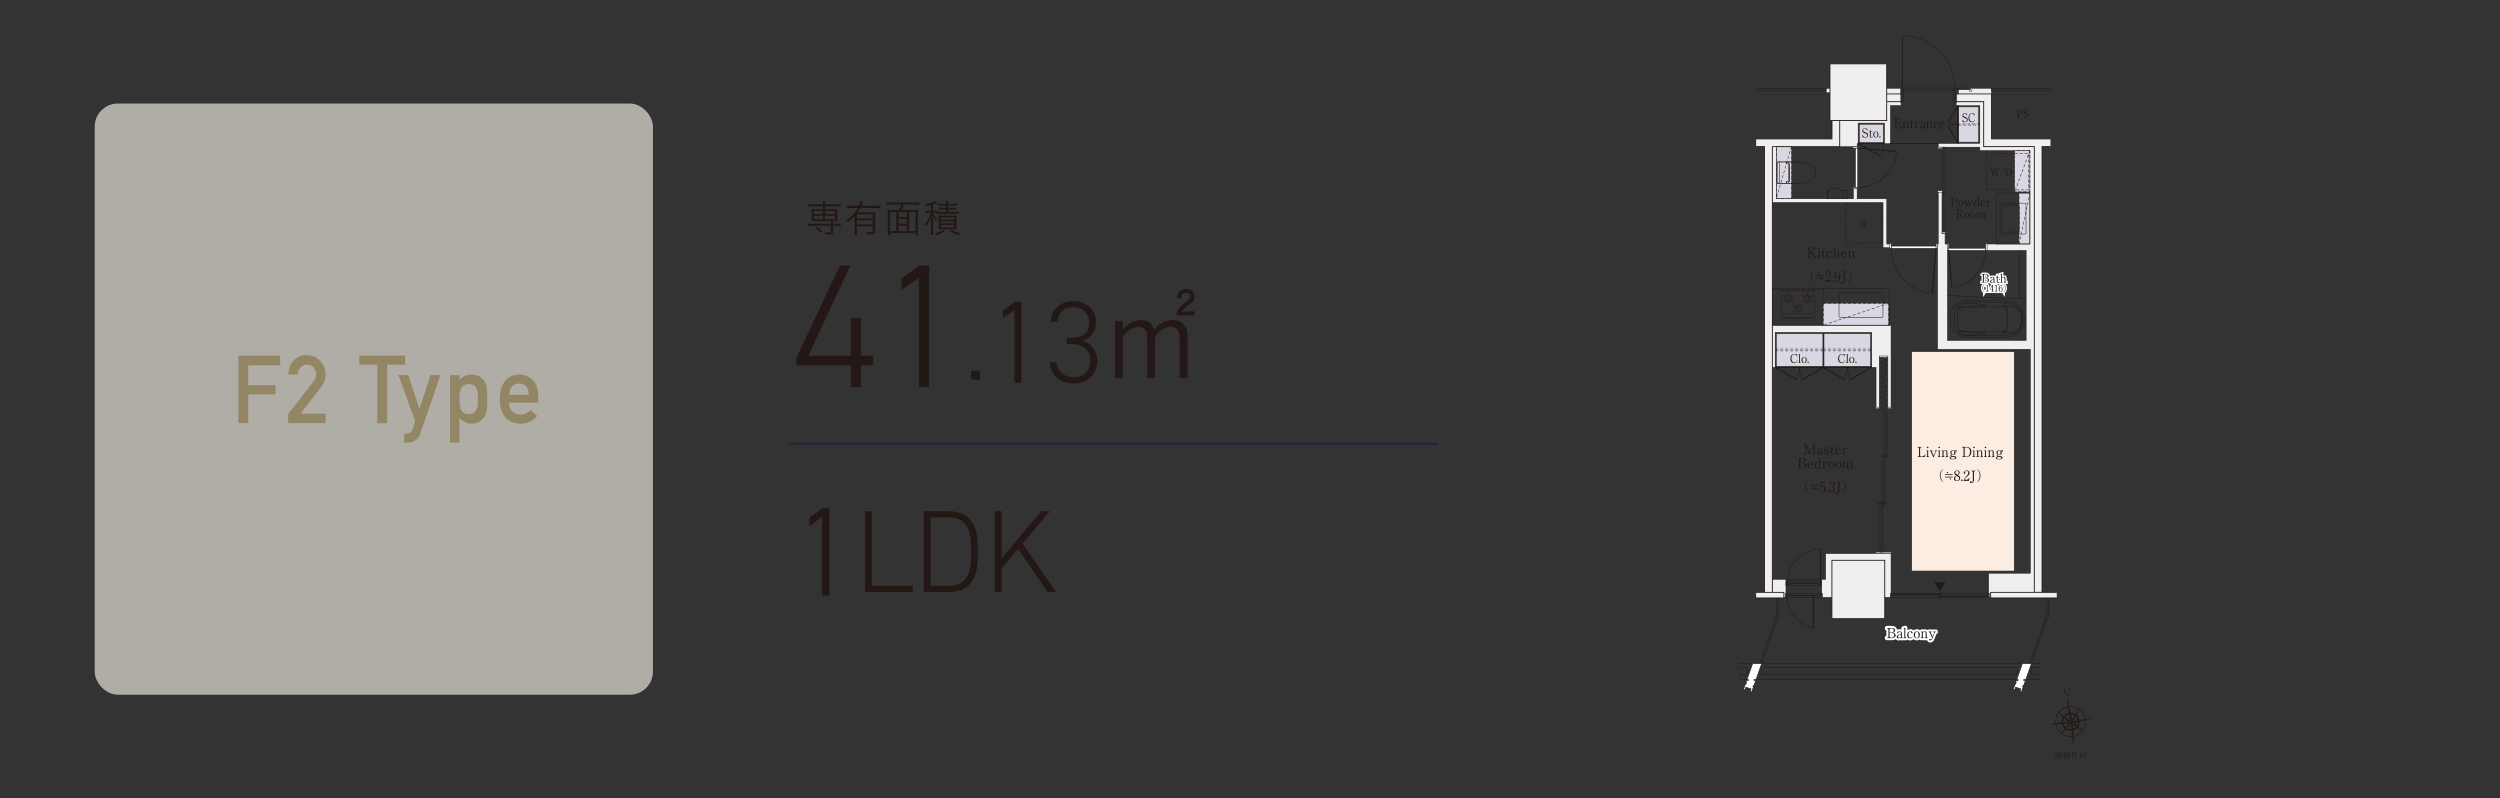 <?xml version="1.0" encoding="UTF-8"?>
<svg id="c" data-name="レイヤー 7" xmlns="http://www.w3.org/2000/svg" xmlns:xlink="http://www.w3.org/1999/xlink" viewBox="0 0 690.83 220.58">
  <rect x="0" y="0" width="690.83" height="220.58" fill="#333333" stroke="none"/>
  <defs>
    <clipPath id="d">
      <rect x="480.38" y="9.76" width="97.19" height="200.04" fill="none"/>
    </clipPath>
    <clipPath id="e">
      <rect x="480.38" y="9.76" width="97.19" height="200.04" fill="none"/>
    </clipPath>
  </defs>
  <rect x="26.17" y="28.61" width="154.26" height="163.36" rx="6.38" ry="6.38" fill="#e2ded4" opacity=".71"/>
  <g>
    <path d="M229.17,164.57h-2.03v-21.67l-3.46,2.48v-2.27l3.46-2.66h2.03v24.11Z" fill="#231815"/>
    <path d="M240.93,161.87h11.28v1.74h-13.15v-22.36h1.87v20.62Z" fill="#231815"/>
    <path d="M255.29,163.62v-22.36h6.8c4.96,0,8.1,2.62,8.1,9.85v2.66c0,7.23-3.14,9.85-8.1,9.85h-6.8ZM268.32,153.76v-2.66c0-6.13-2.37-8.11-6.23-8.11h-4.93v18.88h4.93c3.83,0,6.23-1.88,6.23-8.11Z" fill="#231815"/>
    <path d="M289.54,163.62l-8.23-11.93-4.54,5.38v6.55h-1.87v-22.37h1.87v13l10.92-13h2.46l-7.58,8.95,9.24,13.42h-2.27Z" fill="#231815"/>
  </g>
  <line x1="397.48" y1="122.61" x2="217.87" y2="122.61" fill="none" stroke="#1e243a" stroke-miterlimit="10" stroke-width=".49"/>
  <g>
    <path d="M224.36,57.01c-.43,0-.73.02-1.04.06v-.68c.3.04.58.06,1.05.06h3.01v-.09c0-.42-.01-.62-.06-.87h.75c-.04.26-.06.52-.06.87v.09h3.28c.45,0,.73-.01,1.03-.06v.68c-.33-.05-.59-.06-1.02-.06h-3.29v.77h2.49c.41,0,.59-.01.88-.04-.03.27-.04.44-.04.74v1.94c0,.3.01.47.04.73-.3-.03-.51-.04-.9-.04h-.28v.73h1.09c.45,0,.73-.02,1.03-.07v.69c-.29-.04-.61-.07-1.02-.07h-1.1v1.68c0,.57-.25.73-1.11.73-.28,0-.39,0-.98-.03-.03-.26-.05-.33-.2-.65.38.05.8.09,1.24.09.36,0,.43-.04.43-.25v-1.58h-5.22c-.41,0-.71.02-1.04.07v-.69c.3.04.58.07,1.05.07h5.21v-.73h-4.44c-.39,0-.58.01-.88.04.03-.27.04-.44.04-.73v-1.94c0-.29-.01-.47-.04-.74.28.03.47.04.88.04h2.24v-.77h-3.02ZM224.93,58.31v.83h2.45v-.83h-2.45ZM224.93,59.64v.95h2.45v-.95h-2.45ZM226.79,64.39c-.56-.6-.94-.95-1.53-1.36l.5-.39c.67.46,1.06.78,1.54,1.28l-.51.46ZM228.01,59.14h2.7v-.83h-2.7v.83ZM228.01,60.59h2.7v-.95h-2.7v.95Z" fill="#231815"/>
    <path d="M236.16,59.7c-.58.67-1.07,1.11-1.9,1.75-.13-.24-.2-.32-.45-.55.77-.47,1.4-1.02,2.04-1.74.47-.53.81-1.01,1.18-1.69h-1.8c-.46,0-.81.02-1.14.06v-.74c.32.04.66.06,1.15.06h2.08c.25-.61.32-.87.38-1.33l.75.1c-.05.12-.06.14-.2.56-.09.25-.15.4-.26.67h4.13c.46,0,.8-.02,1.12-.06v.74c-.32-.04-.69-.06-1.12-.06h-4.42c-.23.44-.43.8-.69,1.18h3.76c.53,0,.81-.01,1.11-.05-.03.32-.04.67-.04,1.21v4.16c0,.31-.1.53-.28.65-.16.11-.37.14-.84.14-.3,0-.72-.01-1.18-.03-.02-.28-.05-.42-.15-.66.5.05.89.09,1.3.09s.49-.04.49-.31v-1.26h-4.36v1.11c0,.54.01.84.05,1.19h-.78c.04-.36.06-.73.06-1.19v-3.98ZM241.17,59.22h-4.36v1.1h4.36v-1.1ZM236.81,60.87v1.14h4.36v-1.14h-4.36Z" fill="#231815"/>
    <path d="M252.48,58.02c.53,0,.88-.01,1.23-.05-.04.38-.06.74-.06,1.3v4.49c0,.6.01.94.06,1.25h-.72v-.59h-7.02v.59h-.72c.05-.38.06-.62.06-1.26v-4.47c0-.51-.02-.87-.06-1.3.33.04.69.05,1.22.05h1.94c.3-.56.39-.78.6-1.48h-3.01c-.45,0-.75.02-1.09.06v-.72c.3.04.64.06,1.09.06h6.95c.44,0,.77-.02,1.09-.06v.72c-.29-.04-.64-.06-1.09-.06h-3.25c-.15.51-.33.99-.59,1.48h3.36ZM245.97,58.59v5.24h1.7v-5.24h-1.7ZM250.58,58.59h-2.27v1.35h2.27v-1.35ZM248.31,61.82h2.27v-1.34h-2.27v1.34ZM248.31,63.83h2.27v-1.46h-2.27v1.46ZM251.21,63.83h1.78v-5.24h-1.78v5.24Z" fill="#231815"/>
    <path d="M258.84,58.79c-.2-.02-.39-.03-.7-.03h-.29c.25.77.56,1.29,1.12,1.88-.15.15-.25.29-.36.5-.4-.51-.57-.85-.85-1.59.04.5.06,1.13.06,1.56v2.63c0,.59.01.89.05,1.19h-.73c.04-.29.06-.66.06-1.19v-2.32c0-.5.02-1.14.05-1.71-.3,1.21-.7,2.06-1.32,2.85-.12-.23-.2-.33-.4-.54.73-.84,1.33-2.07,1.57-3.24h-.49c-.41,0-.61.01-.87.05v-.68c.25.04.46.05.88.05h.56v-1.53c-.5.13-.67.16-1.21.27-.08-.24-.11-.31-.27-.55,1.19-.14,2.34-.5,2.84-.87l.38.54s-.05.02-.06.02q-.11.04-.28.12c-.17.09-.52.21-.78.29v1.71h.33c.32,0,.51-.01.72-.04v.37c.18.03.47.04.89.04h1.66v-.66h-1.24c-.41,0-.64.01-.86.04v-.56c.25.03.43.04.85.04h1.25v-.62h-1.51c-.4,0-.63.01-.86.05v-.6c.24.04.49.05.89.05h1.48c0-.32-.02-.55-.06-.78h.72c-.04.23-.05.42-.05.78h1.72c.36,0,.63-.02.93-.06v.61c-.27-.04-.5-.05-.91-.05h-1.75v.62h1.41c.46,0,.68-.01.93-.04v.56c-.25-.03-.47-.04-.92-.04h-1.42v.66h1.96c.42,0,.69-.02.97-.05v.62c-.3-.05-.56-.06-.97-.06h-4.23c-.38,0-.66.02-.94.06v-.33ZM261.05,63.83c-.74.56-1.3.84-2.35,1.17-.12-.24-.16-.3-.39-.54,1-.24,1.55-.47,2.29-1l.45.38ZM260.25,63.33c-.5.01-.8.02-.92.03.02-.23.04-.53.04-.95v-1.93c0-.52-.01-.68-.04-.93.23.02.47.03.91.03h3.15c.45,0,.6,0,.93-.03-.03.2-.04.41-.04.95v1.88c0,.55.01.77.04.98-.37-.02-.54-.03-.89-.03h-3.17ZM259.97,60.68h3.7v-.59h-3.7v.59ZM259.97,61.74h3.7v-.6h-3.7v.6ZM259.97,62.84h3.7v-.65h-3.7v.65ZM262.95,63.44c.79.47,1.35.71,2.3.96-.16.19-.25.31-.39.58-.97-.32-1.53-.59-2.32-1.14l.41-.4Z" fill="#231815"/>
  </g>
  <g>
    <path d="M234.98,73.35l-11.59,24.93h11.73v-10.47h2.82v10.47h3.36v2.63h-3.36v6.04h-2.82v-6.04h-15.04v-2.09l12.03-25.46h2.87Z" fill="#231815"/>
    <path d="M256.75,106.94h-2.82v-30.18l-4.82,3.46v-3.17l4.82-3.7h2.82v33.59Z" fill="#231815"/>
    <path d="M270.82,104.89h-2.44v-2.44h2.44v2.44Z" fill="#231815"/>
    <path d="M282.22,105.77h-1.88v-20.12l-3.21,2.3v-2.11l3.21-2.47h1.88v22.39Z" fill="#231815"/>
    <path d="M294.79,93.35h1.23c3.47,0,4.97-1.63,4.97-4.33,0-2.21-1.72-4.1-4.38-4.1s-4.32,1.69-4.38,3.97h-1.85c0-3.55,2.95-5.71,6.23-5.71,3.64,0,6.26,2.49,6.26,5.88,0,2.73-1.59,4.39-3.6,5.13,2.27.77,3.93,2.66,3.93,5.52,0,3.52-2.5,6.26-6.36,6.26-4.19,0-6.52-2.49-6.75-5.87h1.85c.29,2.41,1.79,4.13,4.9,4.13,2.53,0,4.48-1.82,4.48-4.46,0-2.9-1.82-4.69-5.29-4.69h-1.23v-1.74Z" fill="#231815"/>
    <path d="M310.25,91.02c1.45-1.68,3.13-2.57,4.93-2.57,1.92,0,3.16.86,3.78,2.63,1.68-1.86,3.13-2.63,4.99-2.63,1.48,0,2.66.53,3.39,1.51.62.77.83,1.68.83,3.42v11.09h-2.21v-10.77c0-2.39-.74-3.36-2.48-3.36-1.5,0-2.83.86-4.31,2.74v11.39h-2.15v-10.59c0-1.47-.12-2.15-.44-2.66-.41-.59-1.06-.88-1.92-.88-1.56,0-2.92.86-4.4,2.74v11.39h-2.15v-15.7h2.15v2.24ZM330.11,87.13h-4.96v-.95c.21-.38.65-1,1.03-1.42.47-.5.8-.8,1.98-1.65.56-.44.74-.71.74-1.18,0-.65-.44-1.03-1.15-1.03-.83,0-1.36.65-1.39,1.71l-1.24-.29c.06-.15.06-.21.12-.41.35-1.36,1.24-2.07,2.51-2.07,1.45,0,2.39.86,2.39,2.15,0,.59-.21,1.09-.59,1.47q-.27.24-1.24.92c-.86.62-1.33,1.06-1.77,1.65h3.57v1.09Z" fill="#231815"/>
  </g>
  <g opacity=".71">
    <path d="M65.87,98.27h11.55v2.66h-8.81v5.52h7.52v2.51h-7.52v7.98h-2.74v-18.67Z" fill="#87764a"/>
    <path d="M79.64,114.43l7.07-9.13c.27-.37.46-.71.56-1.03.07-.3.1-.58.1-.85,0-.7-.21-1.31-.63-1.83-.44-.52-1.06-.79-1.87-.81-.71,0-1.31.24-1.78.71-.49.47-.78,1.13-.87,1.99h-2.58c.07-1.55.57-2.83,1.51-3.85.95-.99,2.12-1.49,3.51-1.51,1.56.02,2.82.53,3.79,1.54.98,1,1.49,2.27,1.5,3.81,0,1.23-.36,2.32-1.09,3.28l-5.82,7.54h6.91v2.66h-10.32v-2.51Z" fill="#87764a"/>
    <path d="M104.26,100.78h-4.96v-2.51h12.65v2.51h-4.96v16.16h-2.74v-16.16Z" fill="#87764a"/>
    <path d="M110.09,103.65h2.74l3.05,9.31h.05l3.04-9.31h2.75l-5.54,16.04c-.35,1-.85,1.69-1.47,2.07-.64.37-1.35.55-2.16.55h-.85v-2.51h.76c.34,0,.65-.09.94-.28.29-.2.49-.49.61-.87l.71-2.23-4.61-12.77Z" fill="#87764a"/>
    <path d="M124.37,103.65h2.58v1.38c.86-.99,1.97-1.51,3.32-1.55,1.58.04,2.73.62,3.46,1.74.35.42.6.97.73,1.65.12.67.19,1.82.19,3.43s-.06,2.7-.19,3.38c-.13.68-.38,1.24-.73,1.68-.36.51-.82.92-1.4,1.23-.57.32-1.26.48-2.06.5-.66,0-1.25-.15-1.77-.45-.56-.27-1.08-.65-1.55-1.12v6.79h-2.58v-18.67ZM129.5,114.43c.61,0,1.1-.12,1.45-.36.36-.25.61-.57.76-.95.17-.4.28-.85.33-1.34.02-.48.02-.97.02-1.48,0-.53,0-1.05-.02-1.55-.06-.5-.17-.95-.33-1.34-.15-.4-.4-.72-.76-.95-.36-.21-.84-.32-1.45-.32-.58,0-1.04.12-1.38.37-.36.25-.62.57-.78.98-.16.4-.26.84-.31,1.31-.05.5-.07,1-.07,1.5,0,.47.02.94.07,1.41.05.5.15.95.31,1.35.17.4.43.73.78.98.34.26.8.39,1.38.39Z" fill="#87764a"/>
    <path d="M140.71,111.3c0,1.07.3,1.88.89,2.43.55.56,1.28.85,2.18.85,1.05,0,1.99-.43,2.82-1.29l1.87,1.65c-1.31,1.45-2.86,2.17-4.64,2.15-.68,0-1.34-.1-1.98-.31-.32-.11-.64-.26-.94-.45-.32-.16-.62-.36-.9-.6-.55-.5-.99-1.19-1.33-2.07-.37-.85-.56-1.96-.56-3.33s.16-2.41.48-3.28c.32-.89.74-1.59,1.24-2.1.51-.52,1.09-.9,1.72-1.13.63-.23,1.25-.35,1.86-.35,1.47.02,2.71.52,3.73,1.5,1.03,1,1.56,2.37,1.57,4.12v2.2h-8.03ZM146.15,109.1c-.03-1.04-.3-1.82-.81-2.35-.5-.51-1.14-.76-1.91-.76s-1.42.25-1.91.76c-.49.53-.76,1.32-.81,2.35h5.44Z" fill="#87764a"/>
  </g>
  <g>
    <polygon points="505.68 25.64 504.61 25.64 504.61 24.4 505.68 24.4 505.68 25.64 505.68 25.64" fill="#efefef"/>
    <polygon points="520.82 165.07 520.82 154.82 506.22 154.82 506.22 165.07 503.58 165.07 503.58 163.99 503.4 163.99 503.4 160.1 504.48 160.1 504.48 152.96 522.56 152.96 522.56 163.99 522.37 163.99 522.37 165.07 520.82 165.07 520.82 165.07" fill="#efefef"/>
    <polygon points="525.23 25.96 521.36 25.96 521.36 24.4 525.23 24.4 525.23 25.96 525.23 25.96" fill="#efefef"/>
    <polygon points="489.75 55.96 489.75 40.52 490.83 40.52 490.83 54.92 512.15 54.92 512.15 52.16 513.19 52.16 513.19 54.92 521.38 54.92 521.38 67.42 522.28 67.42 522.28 68.46 520.34 68.46 520.34 55.96 489.75 55.96 489.75 55.96" fill="#efefef"/>
    <polygon points="492.95 165.07 492.95 163.68 489.75 163.68 489.75 160.1 493.52 160.1 493.52 163.99 493.33 163.99 493.33 165.07 492.95 165.07 492.95 165.07" fill="#efefef"/>
    <polygon points="544.89 24.4 544.89 24.79 541.16 24.79 541.16 25.96 550.31 25.96 550.31 24.4 544.89 24.4 544.89 24.4" fill="#efefef"/>
    <polygon points="548.17 40.52 548.17 28.1 540.54 28.1 540.54 29.18 540.9 29.18 540.9 29.22 547.08 29.22 547.08 39.59 540.9 39.59 540.9 39.63 535.59 39.63 535.59 40.67 547.08 40.67 547.08 41.61 560.93 41.61 560.93 67.42 549.08 67.42 549.08 69.21 559.89 69.21 559.89 94.06 538.15 94.06 538.15 67.42 537.49 67.42 537.49 64.5 536.64 64.5 536.64 53.09 535.59 53.09 535.59 67.42 535.4 67.42 535.4 96.53 561.05 96.53 561.05 158.4 549.52 158.4 549.52 163.99 549.7 163.99 549.7 165.07 550.09 165.07 550.09 163.68 562.14 163.68 562.14 40.52 548.17 40.52 548.17 40.52" fill="#efefef"/>
    <polygon points="521.36 28.1 521.36 33.32 508.38 33.32 508.38 40.52 513.19 40.52 513.19 39.72 513.47 39.72 513.47 34.02 520.74 34.02 520.74 39.72 522.39 39.72 522.39 29.18 525.32 29.18 525.32 28.1 521.36 28.1 521.36 28.1" fill="#efefef"/>
    <polygon points="489.75 89.86 489.75 101.54 490.54 101.54 490.54 91.87 517.22 91.87 517.22 101.54 518.41 101.54 518.41 112.51 519.31 112.51 519.31 98.38 521.67 98.38 521.67 112.51 522.56 112.51 522.56 89.86 489.75 89.86 489.75 89.86" fill="#efefef"/>
    <polygon points="520.82 170.97 506.22 170.97 506.22 154.82 520.82 154.82 520.82 170.97 520.82 170.97" fill="#efefef"/>
    <polygon points="521.36 33.32 505.68 33.32 505.68 17.63 521.36 17.63 521.36 33.32 521.36 33.32" fill="#efefef"/>
    <polygon points="485.28 165.23 492.95 165.23 492.95 163.68 485.28 163.68 485.28 165.23 485.28 165.23" fill="#efefef"/>
    <polygon points="568.34 163.68 550.09 163.68 550.09 165.23 568.34 165.23 568.34 163.68 568.34 163.68" fill="#efefef"/>
    <polygon points="485.28 38.38 506.24 38.38 506.24 33.32 508.38 33.32 508.38 40.52 489.75 40.52 489.75 163.68 487.6 163.68 487.6 40.52 485.28 40.52 485.28 38.38 485.28 38.38" fill="#efefef"/>
    <polygon points="521.36 25.96 525.32 25.96 525.32 28.1 521.36 28.1 521.36 25.96 521.36 25.96" fill="#efefef"/>
    <polygon points="566.61 40.52 564.28 40.52 564.28 163.68 562.14 163.68 562.14 40.52 548.17 40.52 548.17 28.1 540.54 28.1 540.54 25.96 550.31 25.96 550.31 38.38 566.61 38.38 566.61 40.52 566.61 40.52" fill="#efefef"/>
    <polygon points="503.85 89.86 521.86 89.86 521.86 83.84 503.85 83.84 503.85 89.86 503.85 89.86" fill="#d9d7e2"/>
    <polygon points="560.93 67.42 557.93 67.42 557.93 53.37 560.93 53.37 560.93 67.42 560.93 67.42" fill="#d9d7e2"/>
    <polygon points="560.93 52.99 560.93 41.61 556.74 41.61 556.74 52.99 560.93 52.99 560.93 52.99" fill="#d9d7e2"/>
    <polygon points="490.83 54.92 490.83 40.52 495.03 40.52 495.03 54.92 490.83 54.92 490.83 54.92" fill="#d9d7e2"/>
    <polygon points="541.21 39.28 546.77 39.28 546.77 29.53 541.21 29.53 541.21 39.28 541.21 39.28" fill="#d9d7e2"/>
    <polygon points="520.43 39.41 520.43 34.33 513.79 34.33 513.79 39.41 520.43 39.41 520.43 39.41" fill="#d9d7e2"/>
    <polygon points="503.72 101.23 490.85 101.23 490.85 92.18 503.72 92.18 503.72 101.23 503.72 101.23" fill="#d9d7e2"/>
    <polygon points="516.91 101.23 504.03 101.23 504.03 92.18 516.91 92.18 516.91 101.23 516.91 101.23" fill="#d9d7e2"/>
    <polygon points="556.55 157.71 528.32 157.71 528.32 97.24 556.55 97.24 556.55 157.71 556.55 157.71" fill="#fcede2"/>
    <path d="M520.82,170.97h-14.6v-16.15h14.6v16.15h0ZM521.36,33.32h-15.68v-15.68h15.68v15.68h0ZM485.28,165.23h7.67v-1.55h-7.67M568.34,163.68h-18.25v1.55h18.25M485.28,38.38h20.96v-5.06h2.14v7.21h-18.63v123.15h-2.14V40.52h-2.33M521.36,25.96h3.96v2.14h-3.96v-2.14h0ZM566.61,40.52h-2.33v123.15h-2.14V40.52h-13.98v-12.42h-7.62v-2.14h9.77v12.42h16.3" fill="none" stroke="#231815" stroke-width=".23"/>
    <g clip-path="url(#d)">
      <path d="M504.61,24.4h1.07M504.61,25.64h1.07M504.61,25.64v-1.23M550.31,24.4h-5.42M550.31,25.96v-1.55M525.23,24.4h-3.87M504.48,152.96h18.07M561.05,96.53v61.86M561.05,158.4h-11.54M489.75,160.1h3.77M504.48,152.96v7.14M547.08,40.67v.94M560.93,41.61h-13.85M522.39,29.18v10.54M512.15,52.16v2.76M547.08,40.67h-11.48M536.64,53.09v11.41M548.9,67.42h12.03M561.05,96.53h-25.65M489.75,89.86h32.81M521.38,54.92h-8.19M490.83,40.52v14.4M540.9,29.18h-.36M540.9,29.18v10.45M522.39,29.18h2.93M522.39,39.72h-9.2M513.19,52.16v2.76M508.38,40.52h4.81M540.9,39.63h-5.3M535.59,40.67v-1.04M535.59,53.09v14.33M537.49,67.42h.78M535.4,96.53v-27.93M518.41,112.51v-10.97M522.56,112.51v-22.65M521.38,54.92v12.5M520.34,55.96v12.5M522.28,68.46h-1.94M535.59,67.42h-.27M522.28,67.42h-.9M520.34,55.96h-30.59M518.41,101.54h-28.67M513.19,40.52v-.8M560.93,41.61v25.82M512.15,54.92h-21.31M537.49,64.5v2.92M536.64,64.5h.85M525.32,28.1v1.08M540.54,28.1v1.08M503.4,160.1h1.09M521.67,112.51v-13.74M519.31,112.51v-13.74M522.56,152.96v11.03M493.52,160.1v3.88M503.4,160.1v3.88M549.52,158.4v5.59M480.45,187.74h83.2M480.45,183.4h83.2M557.49,186.3h-70.78v-1.79h70.78v1.79h0ZM563.65,186.3h-2.39v-1.79h2.39M480.45,186.3h2.48v-1.79h-2.48" fill="none" stroke="#231815" stroke-linecap="square" stroke-width=".14"/>
    </g>
    <polyline points="557.67 188.06 557.67 187.74 557.32 187.74 558.85 183.4 561.32 183.4 559.79 187.74 559.22 187.74 559.22 188.06 559.68 188.06 559.2 189.41 559.05 189.36 558.93 189.72 559.07 189.77 558.56 191.24 558.19 191.11 558.45 190.38 556.98 189.86 556.73 190.59 556.36 190.46 556.88 189 557.02 189.05 557.15 188.68 557 188.63 557.21 188.06 557.67 188.06" fill="#fff"/>
    <path d="M557.67,188.06v-.31h-.35l1.53-4.35h2.47l-1.53,4.35h-.57v.31h.46l-.48,1.35-.15-.05-.13.37.15.05-.52,1.46-.37-.13.26-.73-1.46-.52-.26.73-.37-.13.52-1.46.15.05.13-.37-.15-.05.2-.58h.46M565.15,170.68l.26-.73.73.26-.26.73-.73-.26h0ZM566.01,170.15l-.47-.16v-4.68h.47v4.85h0ZM561.32,183.4h-.49l4.47-12.67.44.15-4.42,12.51h0Z" fill="none" stroke="#231815" stroke-linecap="square" stroke-width=".14"/>
    <polyline points="483.13 188.06 483.13 187.74 482.78 187.74 484.32 183.4 486.79 183.4 485.25 187.74 484.68 187.74 484.68 188.06 485.14 188.06 484.67 189.41 484.52 189.36 484.39 189.72 484.54 189.77 484.02 191.24 483.65 191.11 483.91 190.38 482.45 189.86 482.19 190.59 481.82 190.46 482.34 189 482.49 189.05 482.62 188.68 482.47 188.63 482.67 188.06 483.13 188.06" fill="#fff"/>
    <path d="M483.13,188.06v-.31h-.35l1.53-4.35h2.47l-1.53,4.35h-.57v.31h.46l-.48,1.35-.15-.05-.13.37.15.05-.52,1.46-.37-.13.26-.73-1.46-.52-.26.73-.37-.13.52-1.46.15.05.13-.37-.15-.05.2-.58h.46M490.62,170.68l.26-.73.73.26-.26.73-.73-.26h0ZM491.47,170.15l-.47-.16v-4.68h.47v4.85h0ZM486.79,183.4h-.49l4.47-12.67.44.15-4.42,12.51h0ZM485.28,24.4h19.33v.54h-19.33M566.61,24.4h-16.3v.54h16.3M520.83,126.49h.62v-14.05h-.62v14.05h0ZM520.17,139.53h.62v-13.98h-.62v13.98h0Z" fill="none" stroke="#231815" stroke-linecap="square" stroke-width=".14"/>
    <polygon points="521.56 112.9 522.71 112.9 522.71 112.51 521.56 112.51 521.56 112.9 521.56 112.9" fill="#fff"/>
    <polygon points="521.56 112.9 522.71 112.9 522.71 112.51 521.56 112.51 521.56 112.9 521.56 112.9" fill="none" stroke="#231815" stroke-linecap="square" stroke-width=".14"/>
    <polygon points="518.26 152.96 522.71 152.96 522.71 152.57 518.26 152.57 518.26 152.96 518.26 152.96" fill="#fff"/>
    <polygon points="518.26 152.96 522.71 152.96 522.71 152.57 518.26 152.57 518.26 152.96 518.26 152.96" fill="none" stroke="#231815" stroke-linecap="square" stroke-width=".14"/>
    <polygon points="518.26 112.9 519.41 112.9 519.41 112.51 518.26 112.51 518.26 112.9 518.26 112.9" fill="#fff"/>
    <polygon points="518.26 112.9 519.41 112.9 519.41 112.51 518.26 112.51 518.26 112.9 518.26 112.9" fill="none" stroke="#231815" stroke-linecap="square" stroke-width=".14"/>
    <polygon points="519.31 98.77 521.67 98.77 521.67 98.38 519.31 98.38 519.31 98.77 519.31 98.77" fill="#fff"/>
    <polygon points="519.31 98.77 521.67 98.77 521.67 98.38 519.31 98.38 519.31 98.77 519.31 98.77" fill="none" stroke="#231815" stroke-linecap="square" stroke-width=".14"/>
    <path d="M521.14,112.43v-13.66M520.49,112.9v-14.13M519.83,112.9v-14.13" fill="none" stroke="#231815" stroke-dasharray=".7 .68" stroke-linecap="square" stroke-width=".14"/>
    <path d="M522.36,126.02h-3.11M519.52,152.57h.62v-13.98h-.62v13.98h0ZM521.71,139.06h-3.11M541.16,25.96h-.62v2.33s-.62,0-.62,0v-3.34h.29v-.62h.68v.47h.26v1.16h0ZM525.23,25.96h.09v2.33h.62v-3.34h-.26v-.7h-.45v1.71" fill="none" stroke="#231815" stroke-linecap="square" stroke-width=".14"/>
    <polygon points="544.89 25.23 544.27 25.23 544.27 24.79 544.5 24.79 544.5 24.25 544.89 24.25 544.89 25.23 544.89 25.23" fill="#fff"/>
    <g clip-path="url(#e)">
      <path d="M544.89,25.23h-.62v-.43h.23v-.54h.39v.98h0ZM525.68,24.95h14.53v-.62h-14.53v.62h0ZM540.9,24.33h3.6v.47h-3.6v-.47h0ZM540.21,24.36c0-8.03-6.5-14.53-14.53-14.53" fill="none" stroke="#231815" stroke-linecap="square" stroke-width=".14"/>
      <line x1="525.68" y1="9.83" x2="525.68" y2="24.36" fill="none" stroke="#231815" stroke-width=".22"/>
    </g>
    <path d="M522.84,163.99v1.09h26.4v-1.09h-26.4ZM522.37,163.99v1.09h.47v-1.09h-.47ZM549.24,163.99v1.09h.47v-1.09h-.47Z" fill="none" stroke="#231815" stroke-linecap="square" stroke-width=".14"/>
    <path d="M523.61,164.14v.39h-.78v-.39h.78ZM536.43,164.14v.39h-.78v-.39h.78Z" fill="none" stroke="#231815" stroke-linecap="square" stroke-width=".11"/>
    <line x1="535.65" y1="164.34" x2="523.61" y2="164.34" fill="none" stroke="#231815" stroke-width=".22"/>
    <path d="M536.43,164.53v.39h-.78v-.39h.78ZM549.24,164.53v.39h-.78v-.39h.78Z" fill="none" stroke="#231815" stroke-linecap="square" stroke-width=".11"/>
    <line x1="548.46" y1="164.72" x2="536.43" y2="164.72" fill="none" stroke="#231815" stroke-width=".22"/>
    <path d="M536.04,165.46v-1.86M522.37,165.07h-1.55M549.7,165.07h.39M503.12,163.99v1.09h-9.32v-1.09h9.32ZM503.58,163.99v1.09h-.47v-1.09h.47ZM493.8,163.99v1.09h-.47v-1.09h.47Z" fill="none" stroke="#231815" stroke-linecap="square" stroke-width=".14"/>
    <path d="M502.34,164.34v.39h.78v-.39h-.78ZM493.8,164.34v.39h.78v-.39h-.78Z" fill="none" stroke="#231815" stroke-linecap="square" stroke-width=".11"/>
    <line x1="494.58" y1="164.53" x2="502.34" y2="164.53" fill="none" stroke="#231815" stroke-width=".22"/>
    <path d="M503.1,160.73v1.09h-9.29v-1.09h9.29ZM503.4,160.73v1.09h-.3v-1.09h.3ZM493.82,160.73v1.09h-.3v-1.09h.3Z" fill="none" stroke="#231815" stroke-linecap="square" stroke-width=".14"/>
    <path d="M502.33,161.08v.39h.78v-.39h-.78ZM493.82,161.08v.39h.78v-.39h-.78Z" fill="none" stroke="#231815" stroke-linecap="square" stroke-width=".11"/>
    <line x1="494.59" y1="161.27" x2="502.33" y2="161.27" fill="none" stroke="#231815" stroke-width=".22"/>
    <path d="M503.58,165.07h2.64M493.52,160.1h9.88M493.33,165.07h-.39M501.1,173.63c-4.18-.92-7.3-4.64-7.3-9.1" fill="none" stroke="#231815" stroke-linecap="square" stroke-width=".14"/>
    <line x1="501.1" y1="164.53" x2="501.1" y2="173.63" fill="none" stroke="#231815" stroke-width=".27"/>
    <path d="M492.2,87.83c0,.13.1.23.23.23h8.85c.13,0,.23-.1.23-.23v-7.41c0-.13-.1-.23-.23-.23h-8.85c-.13,0-.23.1-.23.23v7.41h0ZM492.86,87.63s.03.08.08.08h7.84s.08-.03.08-.08v-.85s-.03-.08-.08-.08h-7.84s-.08.03-.08.08v.85h0Z" fill="none" stroke="#231815" stroke-linecap="square" stroke-width=".14"/>
    <path d="M495.97,85.21c0-.49.4-.89.89-.89s.89.4.89.89-.4.89-.89.89-.89-.4-.89-.89h0ZM496.45,85.21c0-.22.18-.41.41-.41s.41.18.41.41-.18.41-.41.41-.41-.18-.41-.41h0ZM496.86,83.92v.67M498.34,84.36l-.94.54M498.34,86.06l-.94-.54M495.38,84.36l.94.54M495.38,86.06l.94-.54M496.86,86.5v-.67M498.43,82.49c0-.55.44-.99.99-.99s.99.44.99.99-.44.99-.99.99-.99-.44-.99-.99h0ZM498.91,82.49c0-.28.23-.51.51-.51s.51.23.51.51-.23.51-.51.51-.51-.23-.51-.51h0ZM499.42,80.88v.88M501.1,81.52l-1.04.6M501.1,83.46l-1.04-.6M497.74,81.52l1.04.6M497.74,83.46l1.04-.6M499.42,84.11v-.88M495.29,82.49c0-.55-.44-.99-.99-.99s-.99.44-.99.99.44.99.99.99.99-.44.99-.99h0ZM494.81,82.49c0-.28-.23-.51-.51-.51s-.51.23-.51.51.23.51.51.51.51-.23.51-.51h0ZM494.3,80.88v.88M492.62,81.52l1.04.6M492.62,83.46l1.04-.6M495.98,81.52l-1.04.6M495.98,83.46l-1.04-.6M494.3,84.11v-.88" fill="none" stroke="#231815" stroke-width=".14"/>
    <polygon points="489.75 79.64 522.09 79.64 522.09 89.86 489.75 89.86 489.75 79.64 489.75 79.64" fill="none" stroke="#231815" stroke-linecap="square" stroke-width=".14"/>
    <polyline points="489.75 80.03 503.85 80.03 503.85 80.03 503.85 89.86" fill="none" stroke="#231815" stroke-dasharray=".7 .68" stroke-linecap="square" stroke-width=".14"/>
    <path d="M508.18,87.45c0,.13.11.24.24.24h11.66c.13,0,.24-.11.24-.24v-6.27c0-.13-.11-.24-.24-.24h-11.66c-.13,0-.24.11-.24.24v6.27h0Z" fill="none" stroke="#231815" stroke-linecap="square" stroke-width=".14"/>
    <path d="M503.85,83.84h18.01v6.02M521.86,83.84l-18.01,6.02" fill="none" stroke="#231815" stroke-dasharray=".7 .68" stroke-linecap="square" stroke-width=".14"/>
    <polygon points="509.93 56.27 509.93 67.14 520.03 67.14 520.03 56.27 509.93 56.27 509.93 56.27" fill="none" stroke="#231815" stroke-dasharray=".7 .68" stroke-linecap="square" stroke-width=".14"/>
    <path d="M538.15,94.06h21.74v-24.84h-21.74v24.84h0ZM559.89,69.21h-1.86v13.2h1.86v-13.2h0ZM538.15,81.63l13.65.71c1.61.06,4.77.1,6.38.07h1.71M555.64,84.56c.16.01.47.06.62.09.24.04.67.18.9.29.21.09.53.33.67.51.24.27.54.82.63,1.17.15.4.26,1.14.23,1.56,0,.36-.08,1.01-.19,1.36-.06.31-.27.83-.44,1.09-.12.24-.43.59-.65.74-.26.21-.79.43-1.12.47-.31.06-.91.11-1.22.1-.33,0-.98,0-1.32-.03-.15,0-.42-.05-.56-.11.16.02.45,0,.61-.04.16-.02.38-.14.48-.27.05-.06.12-.17.15-.24.03-.06.06-.18.08-.24.01-.04.03-.13.03-.18.02-.13.05-.39.07-.52.03-.27.08-.79.1-1.06.03-.41.05-1.2.03-1.6,0-.4-.05-1.17-.1-1.57,0-.19-.06-.54-.1-.72-.02-.19-.17-.43-.32-.54-.11-.08-.34-.17-.48-.17-.1-.01-.3-.02-.4-.02.14-.07.42-.14.58-.14.18-.01.53-.02.7,0,.26,0,.77.04,1.03.07h0ZM548.67,92.23c-.19,0-.57.04-.76.06-.29.03-.87.11-1.16.15-.68.1-2,.2-2.69.21-.22,0-.65,0-.87-.03-.19-.01-.55-.09-.73-.15-.44-.11-.99-.54-1.2-.94M548.66,92.08l-1.81-.09-2.6-.16c-.24-.02-.71-.06-.95-.07-.41-.03-1.21-.13-1.62-.2-.1-.01-.26-.08-.33-.14M541.15,85.16c.08-.13.28-.25.43-.28.27-.05.79-.12,1.06-.14l1.43-.11,2.01-.11,1.68-.1.96-.05M544.03,83.46c-.44-.02-1.22.07-1.64.2-.39.09-.95.43-1.21.72-.29.29-.67.9-.79,1.29-.44,1.27-.46,3.49-.05,4.77.1.31.38.83.58,1.09.24.43.83.89,1.3,1.02.42.16,1.2.28,1.64.25h1.38s2.41-.04,2.41-.04c1.72,0,5.11-.09,6.83-.16.2-.01.59-.05.79-.09.28-.03.8-.16,1.07-.27.3-.09.79-.36,1.03-.57.41-.29.9-.96,1.06-1.44.14-.3.3-.9.34-1.23.1-.48.1-1.36-.01-1.84-.03-.17-.11-.48-.17-.65-.1-.4-.44-1.03-.71-1.34-.24-.34-.79-.77-1.17-.93-.34-.17-1.01-.37-1.39-.42-.34-.06-1.01-.14-1.36-.17-.42-.04-1.24-.09-1.66-.1-.65-.03-1.95-.07-2.6-.08-1.12-.02-3.36-.05-4.49-.06-.3,0-.89,0-1.19,0h0ZM548.72,84.19c-.5-.02-1.46-.12-1.95-.19-.73-.11-2.14-.22-2.87-.23-.31-.02-.89.03-1.2.11-.24.04-.65.22-.85.36-.28.17-.62.57-.74.88M544.21,82.95c.6-.03,1.77-.04,2.37-.03.73,0,2.19.01,2.92.03.67.01,1.99.06,2.65.1.47.02,1.4.08,1.87.12.44.02,1.27.13,1.7.22.32.06.88.24,1.17.37.35.14.89.52,1.14.81.43.4.92,1.26,1.06,1.83.37.96.37,2.6,0,3.57-.1.41-.42,1.1-.68,1.44-.22.34-.74.82-1.1,1.02-.17.11-.51.27-.7.33-.26.1-.75.23-1.03.27-.32.06-.94.13-1.26.14-1.7.09-5.03.16-6.73.14h-2.41c-.66.04-1.88-.06-2.53-.2-.48-.07-1.26-.38-1.65-.67-.46-.23-1.1-.82-1.37-1.26-.97-1.64-1.02-4.36-.06-6.05.24-.39.8-.94,1.2-1.17,1.12-.86,2.59-.96,3.43-1h0ZM542.44,91.5c.56.07,1.65.14,2.22.15.77.03,1.75.06,2.42.06l3.66.04c.62,0,1.84-.01,2.46-.01.11,0,.32-.02.43-.04.11-.02.29-.09.38-.15.15-.09.32-.31.37-.49.06-.14.12-.42.13-.58.03-.23.07-.68.09-.91.05-.56.07-1.63.04-2.19,0-.35-.06-1.04-.1-1.38,0-.12-.05-.35-.09-.47-.03-.12-.13-.31-.21-.4-.06-.08-.19-.18-.29-.22-.08-.04-.24-.09-.33-.1-.1-.02-.29-.03-.4-.03-.13,0-.38,0-.5,0-2.34,0-7,.06-9.34.13-.24.01-.7.05-.93.08-.13.01-.38.05-.5.08-.23.04-.53.24-.66.44-.09.12-.18.35-.2.49-.03.13-.07.37-.08.5-.06.37-.11,1.09-.11,1.47-.01.39.02,1.14.07,1.53.03.28.11.81.17,1.09.03.14.13.37.22.49.1.14.32.29.48.34.15.05.44.11.6.12h0Z" fill="none" stroke="#231815" stroke-linecap="square" stroke-width=".14"/>
    <polygon points="538.48 68.59 548.69 68.59 548.69 69.21 538.48 69.21 538.48 68.59 538.48 68.59" fill="#fff"/>
    <polygon points="538.48 68.59 548.69 68.59 548.69 69.21 538.48 69.21 538.48 68.59 538.48 68.59" fill="none" stroke="#231815" stroke-linecap="square" stroke-width=".14"/>
    <polygon points="538.09 67.27 538.48 67.27 538.48 69.21 538.09 69.21 538.09 67.27 538.09 67.27" fill="#fff"/>
    <polygon points="538.09 67.27 538.48 67.27 538.48 69.21 538.09 69.21 538.09 67.27 538.09 67.27" fill="none" stroke="#231815" stroke-linecap="square" stroke-width=".14"/>
    <polygon points="548.69 67.27 549.08 67.27 549.08 69.21 548.69 69.21 548.69 67.27 548.69 67.27" fill="#fff"/>
    <polygon points="548.69 67.27 549.08 67.27 549.08 69.21 548.69 69.21 548.69 67.27 548.69 67.27" fill="none" stroke="#231815" stroke-linecap="square" stroke-width=".14"/>
    <line x1="538.47" y1="69.21" x2="539.37" y2="79.39" fill="none" stroke="#231815" stroke-width=".27"/>
    <path d="M548.69,69.21c0,5.35-4.1,9.73-9.33,10.18" fill="none" stroke="#231815" stroke-linecap="square" stroke-width=".14"/>
    <polygon points="551.61 67.42 560.93 67.42 560.93 53.37 551.61 53.37 551.61 67.42 551.61 67.42" fill="none" stroke="#231815" stroke-width=".14"/>
    <line x1="557.93" y1="67.42" x2="557.93" y2="53.37" fill="none" stroke="#231815" stroke-dasharray=".7 .68" stroke-linecap="square" stroke-width=".14"/>
    <path d="M553.49,64.12c-.17,0-.31-.14-.31-.31v-6.83c0-.17.14-.31.31-.31h4.19c.17,0,.31.14.31.31v6.83c0,.17-.14.31-.31.31h-4.19ZM552.87,64.67c-.13,0-.23-.1-.23-.23v-8.07c0-.13.1-.23.23-.23h6.75c.13,0,.23.1.23.23v8.07c0,.13-.1.23-.23.23h-6.75Z" fill="none" stroke="#231815" stroke-linecap="square" stroke-width=".14"/>
    <line x1="557.93" y1="67.42" x2="560.93" y2="53.37" fill="none" stroke="#231815" stroke-dasharray=".7 .68" stroke-linecap="square" stroke-width=".14"/>
    <path d="M548.94,52.48v-10.09h11.65v10.09h-11.65ZM560.93,41.61v11.38h-4.19v-11.38h4.19ZM560.93,41.61l-4.19,11.38" fill="none" stroke="#231815" stroke-dasharray=".7 .68" stroke-linecap="square" stroke-width=".14"/>
    <polygon points="537.52 40.67 536.9 40.67 536.9 53.17 537.52 53.17 537.52 40.67 537.52 40.67" fill="none" stroke="#231815" stroke-linecap="square" stroke-width=".14"/>
    <polygon points="536.79 52.7 535.44 52.7 535.44 53.09 536.79 53.09 536.79 52.7 536.79 52.7" fill="#fff"/>
    <polygon points="536.79 52.7 535.44 52.7 535.44 53.09 536.79 53.09 536.79 52.7 536.79 52.7" fill="none" stroke="#231815" stroke-linecap="square" stroke-width=".14"/>
    <polygon points="537.64 64.12 536.64 64.12 536.64 64.5 537.64 64.5 537.64 64.12 537.64 64.12" fill="#fff"/>
    <polygon points="537.64 64.12 536.64 64.12 536.64 64.5 537.64 64.5 537.64 64.12 537.64 64.12" fill="none" stroke="#231815" stroke-linecap="square" stroke-width=".14"/>
    <polygon points="536.79 40.67 535.44 40.67 535.44 41.06 536.79 41.06 536.79 40.67 536.79 40.67" fill="#fff"/>
    <polygon points="536.79 40.67 535.44 40.67 535.44 41.06 536.79 41.06 536.79 40.67 536.79 40.67" fill="none" stroke="#231815" stroke-linecap="square" stroke-width=".14"/>
    <line x1="537.21" y1="53.17" x2="537.21" y2="64.12" fill="none" stroke="#231815" stroke-dasharray=".7 .68" stroke-linecap="square" stroke-width=".14"/>
    <path d="M501.75,47.72h0M492.77,44.77h-.44M494.97,44.73h0M493.69,50.17h.73M493.76,50.19h.69M496.2,50.71h.16M495.95,50.71h.24M494.55,50.72h1.01M494.55,50.71v-.02M494.54,50.71v-.02M494.54,50.72h-.52M494.01,50.71v-.03M494,50.71v-.03M494,50.72h-1.09M494.45,45.25h-.69M493.7,45.27h.72M494.96,44.72h-.83M493.83,44.73h.27M493.28,44.72h.52M493.27,44.73v.04M493.27,44.73v.04M492.22,44.72h1.05M492.21,44.77v-.04M492.21,44.73v.03M492.2,44.72h-.88M492.89,50.72h-.83M492.9,50.71v-.04M492.9,50.71v-.04M492.05,50.71v-.04M492.04,50.68h0M491.46,50.68h.58M492.05,50.71v-.04M491.32,50.72h.72M491.32,44.72h0M492.2,44.72h0M490.99,45.05v5.34M490.99,50.39h0M491.1,45.08v5.28M493.26,44.72h0M494.45,49.47v-.87M494.46,48.6v-.87M494.44,50.14v-.34M494.44,49.8v-.33M494.43,50.16h0M494.43,50.15h0M494.42,50.17h0s0,0,0,0h0M494.43,50.17h0s0,0,0,0h0M494.13,50.17h0s0,0,0,0M494.14,50.17h0s0,0,0,0M494.14,50.16h0s0-.01,0-.01M494.15,50.15h0s0-.01,0-.01M493.8,50.65h-.05M493.75,50.65h-.05M493.63,50.37v-.08M493.64,50.29v-.08M493.65,50.18h0s0,.01,0,.01M493.64,50.2h0s0,.02,0,.02M493.69,50.17h0s0,0,0,0h0M493.67,50.17h0s0,0,0,0h0M493.62,50.51v-.07M493.62,50.44v-.07M493.62,50.51v.02M493.61,50.53v.02M493.61,50.55h0s0,.03,0,.03h0M493.62,50.59h0s0,.02,0,.02h0M493.64,50.62h.01s.01.02.01.02M493.67,50.64h.02s.02,0,.02,0M494.53,49.08v-.68M494.54,48.4v-.68M494.49,50.14l.02-.53M494.51,49.61v-.53M494.45,50.19h0s0,0,0,0h0s0,0,0,0M494.48,50.17h0s0-.01,0-.01h0s0-.02,0-.02M495.8,50.67h.54M496.35,50.66l.54-.03M494.12,50.19h0M494.12,50.2h0M494.12,50.21v.08M494.13,50.28l.02.07M494.15,50.35l.03.06.03.05M494.21,50.46l.04.05.05.04M494.3,50.55l.1.05.1.04M494.5,50.64l.11.02h.11M494.71,50.66h.54M495.26,50.67h.54M496.89,50.64l.77-.06M497.66,50.58l.76-.08M498.42,50.5l.34-.06M493.74,50.2v.1M493.74,50.3v.1M493.74,50.39v.08M493.75,50.48v.08M493.77,50.56h0s0,.03,0,.03M493.77,50.59h0s0,.02,0,.02M493.78,50.61v.02s.03.01.03.01h.02M493.83,50.66h.02s.02.01.02.01h.02M497.72,50.59l.35-.04M498.07,50.55l.35-.05M496.62,50.68l.55-.04M497.17,50.65l.55-.05M496.03,50.7h.29M496.33,50.69h.29M495.22,50.7h.41M495.63,50.7h.41M494.41,50.69h.4M494.82,50.69h.4M493.89,50.67h.26M494.15,50.68h.26M496.36,50.7h0s0,0,0,0M496.37,50.7h0s0,0,0,0M496.19,50.7h0s0,0,0,0h0M496.2,50.71h0s0,0,0,0h0M496.2,50.7h0M496.19,50.7h0M495.8,50.72h.07M495.87,50.71h.07M495.57,50.72h.12M495.69,50.72h.12M494.54,50.72h0s0,0,0,0h0s0,0,0,0M494.54,50.72h0s0,0,0,0h0s0,0,0,0h0M494.55,50.71h0s0,0,0,0h0s0,0,0,0h0M494.55,50.72h0s0,0,0,0h0s0,0,0,0h0M494.01,50.71h0s0,0,0,0h0s0,0,0,0h0M494.01,50.72h0s0,0,0,0h0s0,0,0,0h0M494,50.72h0s0,0,0,0h0s0,0,0,0M494,50.72h0s0,0,0,0h0s0,0,0,0h0M494,50.69h0s0,0,0,0h0M494,50.68h0s0,0,0,0h0M493.82,50.68h.09M493.91,50.68h.09M493.68,50.67h.07M493.75,50.68h.07M493.68,50.67h0s0,0,0,0h0s0,0,0,0M493.7,50.66h0s0,0,0,0h0M494.54,47.72v-.73M494.54,46.99v-.73M494.53,46.26v-.48M494.51,45.78l-.02-.49M494.49,45.29h0s0-.02,0-.02h0s0-.01,0-.01M494.48,45.26h0s0,0,0,0h0s0,0,0,0M494.46,47.72v-.96M494.46,46.76v-.96M494.45,45.8v-.25M494.44,45.55v-.25M494.44,45.3h0s0-.01,0-.01M494.43,45.29h0s0-.01,0-.01M494.43,45.28h0s0,0,0,0h0M494.43,45.28h0s0,0,0,0h0M494.15,45.3v4.83M494.12,45.22h0M494.12,45.23h0M497.45,44.82h-.33M497.12,44.8h-.33M496.79,44.79l-.39-.02M496.4,44.78h-.39M496.01,44.77h-.61M495.4,44.77h-.61M494.79,44.77h-.12M494.66,44.78h-.12M494.54,44.79l-.07.02-.07.03M494.4,44.84l-.07.03-.06.04M494.27,44.91l-.03.03-.03.04M494.21,44.98l-.03.04-.02.04M494.16,45.06l-.02.04M494.14,45.1v.05M494.13,45.15v.03M494.12,45.18v.03M494.12,45.24h0M494.12,45.25h0M494.14,45.28h0s0,0,0,0M494.13,45.27h0s0,0,0,0M494.15,45.3h0s0-.01,0-.01M494.15,45.29h0s0-.01,0-.01M493.75,45.23h0s0,0,0,0h0s0,0,0,0M493.75,45.25h0s0,0,0,0h0s0,0,0,0M493.74,45.11v.06M493.75,45.17v.06M493.74,45.11h0M493.74,45.1h0M498.42,44.94l-.28-.04M498.14,44.9l-.28-.04M498.76,45l-.34-.06M497.86,44.86l-.32-.04M497.53,44.83l-.33-.03M497.21,44.8h-.17M497.03,44.78h-.17M496.86,44.77h-.17M496.69,44.76h-.17M496.52,44.75h-.12M496.41,44.75h-.12M493.74,45.09h0s0,0,0,0M493.74,45.09h0s0,0,0,0M493.74,45.09h0M493.74,45.09h0M493.74,45.05v.02M493.74,45.07v.02M493.77,44.84l-.02.1M493.75,44.95v.11M493.84,44.78h-.01s-.01.02-.01.02h-.01M493.8,44.8h-.01s0,.03,0,.03h0" fill="none" stroke="#231815" stroke-linecap="round" stroke-linejoin="round" stroke-width=".14"/>
    <path d="M493.92,44.77h-.04M493.88,44.77h-.04M494.16,44.75h-.12M494.04,44.76h-.12M493.71,44.8h-.02s-.02,0-.02,0M493.67,44.8h-.02s-.02.02-.02.02M493.71,44.8h.04M493.75,44.79h.04M493.64,44.82h0s0,.02,0,.02h0M493.62,44.85h0s0,.03,0,.03h0M493.65,45.26h0s0,0,0,0h0M493.68,45.27h0s0,0,0,0h0M493.64,45.22h0s0,.02,0,.02h0M493.64,45.24h0s0,.01,0,.01h0M493.64,45.22v-.05M493.64,45.17v-.05M493.64,45.12v-.09M493.63,45.03v-.09M493.61,44.89v.03M493.61,44.92v.03M494.96,44.72h0M494.96,44.72h0M494.96,44.73h.02M494.98,44.73h.02M495.03,44.74h0s0,0,0,0M495.02,44.73h0s0,0,0,0M494.13,44.72h0M494.12,44.72h0s0,0,0,0h0M493.8,44.73h0M493.81,44.73h0M494.1,44.73h.01M494.11,44.73h.01M493.81,44.73h0M493.82,44.73h0M496.02,44.73h.13M496.16,44.74h.13M496.02,44.73h-.62M495.4,44.74h-.62M494.79,44.74h-.46M494.32,44.75h-.47M493.86,44.76h-.09M493.77,44.76h-.09M493.81,44.73h0s0,0,0,0h0M493.8,44.73h0s0,0,0,0h0M493.68,44.77h-.16M493.52,44.77h-.16M493.36,44.77h-.3M493.07,44.77h-.29M492.33,44.77h-.43M491.89,44.77h-.43M493.28,44.72h0s0,0,0,0h0M493.28,44.73h0s0,0,0,0h0M493.27,44.73h0s0,0,0,0h0s0,0,0,0M493.27,44.72h0s0,0,0,0h0s0,0,0,0M492.22,44.72h0s0,0,0,0h0M492.21,44.72h0s0,0,0,0h0M492.21,44.73h0s0,0,0,0h0M492.2,44.73h0s0,0,0,0h0s0,0,0,0M492.91,50.68h.27M493.17,50.68h.27M493.44,50.67h.12M493.56,50.67h.12M492.9,50.67h0s0,0,0,0h0M492.9,50.68h0s0,0,0,0h0M492.9,50.71h0s0,0,0,0h0s0,0,0,0M492.9,50.72h0s0,0,0,0h0s0,0,0,0h0M492.89,50.72h0s0,0,0,0h0s0,0,0,0M492.89,50.72h0s0,0,0,0h0M492.05,50.71h0s0,0,0,0h0s0,0,0,0M492.05,50.72h0s0,0,0,0h0s0,0,0,0h0M492.9,50.67h0M492.9,50.67h0M492.89,50.67h-.03M492.86,50.67h-.03s-.58,0-.58,0h-.07M492.18,50.66h-.07M492.11,50.66h-.03M492.08,50.66h-.03M492.05,50.67h0M492.04,50.67h0M492.04,50.67h0s0,0,0,0M492.04,50.67h0s0,0,0,0M492.04,50.72h0s0,0,0,0h0s0,0,0,0M492.04,50.72h0s0,0,0,0h0s0,0,0,0h0M491.71,45.28v.07M491.72,45.35v.07M491.42,44.75h.02M491.44,44.76h.02M491.42,44.75l-.05-.02M491.37,44.74h-.05M491.49,44.78h-.01M491.47,44.77h-.01M491.52,44.81l-.02-.02M491.51,44.79h-.02M491.59,44.89l-.03-.04M491.56,44.85l-.04-.04M491.7,45.12l-.04-.12M491.65,45l-.06-.11M491.71,45.28v-.08M491.71,45.2v-.08M491.75,47.72v-1.15M491.74,46.57l-.02-1.15M491.71,50.2l.02-1.24M491.74,48.96v-1.24M491.67,50.4l.03-.1M491.7,50.3v-.1M491.58,50.56l.05-.08M491.63,50.49l.04-.08M491.5,50.66l.04-.04M491.55,50.61l.04-.05M491.46,50.68h.01s.01,0,.01,0M491.48,50.67h.01s0-.01,0-.01M491.46,50.68h-.02M491.45,50.68h-.02M490.99,50.39v.05s.02.05.02.05M491.01,50.49l.02.05.03.04M491.12,44.79l-.04.03-.03.04-.03.04M491.02,44.91l-.02.05v.05s-.02.05-.02.05M491.43,44.76h-.05M491.38,44.76h-.05M491.32,44.77l-.04.02-.04.02M491.24,44.82l-.04.03-.03.03M491.18,44.88l-.03.05-.02.05M491.12,44.97v.05s-.02.05-.02.05M491.32,44.72h-.03M491.29,44.73h-.03M491.26,44.73h-.04s-.04.02-.04.02M491.19,44.75l-.04.02-.03.02M491.1,50.36v.04s.01.04.01.04M491.12,50.44v.04s.03.04.03.04M491.36,50.68h.04M491.39,50.68h.04M491.25,50.63l.05.03M491.3,50.66l.06.02M491.15,50.52l.02.03.02.03M491.19,50.58l.03.02.03.02M491.32,50.72h.06M491.37,50.7l.06-.02M491.2,50.7l.06.02M491.26,50.71h.06M491.05,50.59l.03.03.03.03M491.12,50.65l.04.02.04.02M495.95,50.71h0s0,0,0,0M495.95,50.71h0s0,0,0,0h0M493.76,50.19h0s0,0,0,0h0M493.75,50.19h0s0,0,0,0h0s0,0,0,0M501.75,47.72c0,.68-.35,1.42-1.37,2.08,0,0-.68.44-1.62.64M501.75,47.72c0-.68-.35-1.42-1.37-2.08,0,0-.68-.44-1.62-.64" fill="none" stroke="#231815" stroke-linecap="round" stroke-linejoin="round" stroke-width=".14"/>
    <path d="M495.03,40.52v14.4h-4.19v-14.4h4.19ZM495.03,40.52l-4.19,14.4" fill="none" stroke="#231815" stroke-dasharray=".7 .68" stroke-linecap="square" stroke-width=".14"/>
    <path d="M509.15,54.92c.12-.29.19-.61.19-.93.02-1.22-.97-2.02-2.16-2.02s-2.18.8-2.16,2.02c0,.32.07.64.19.93M505.58,52.59h-.61v2.33h5.62v-2.33h-1.8" fill="none" stroke="#231815" stroke-width=".14"/>
    <polygon points="512.72 40.91 512.72 51.78 513.34 51.78 513.34 40.91 512.72 40.91 512.72 40.91" fill="#fff"/>
    <polygon points="512.72 40.91 512.72 51.78 513.34 51.78 513.34 40.91 512.72 40.91 512.72 40.91" fill="none" stroke="#231815" stroke-linecap="square" stroke-width=".14"/>
    <polygon points="511.99 51.78 511.99 52.17 513.34 52.17 513.34 51.78 511.99 51.78 511.99 51.78" fill="#fff"/>
    <polygon points="511.99 51.78 511.99 52.17 513.34 52.17 513.34 51.78 511.99 51.78 511.99 51.78" fill="none" stroke="#231815" stroke-linecap="square" stroke-width=".14"/>
    <polygon points="511.99 40.52 511.99 40.91 513.34 40.91 513.34 40.52 511.99 40.52 511.99 40.52" fill="#fff"/>
    <path d="M511.99,40.52v.39h1.35v-.39h-1.35ZM524.17,41.86c-.48,5.56-5.14,9.92-10.83,9.92" fill="none" stroke="#231815" stroke-linecap="square" stroke-width=".14"/>
    <line x1="513.34" y1="40.91" x2="524.17" y2="41.86" fill="none" stroke="#231815" stroke-width=".27"/>
    <path d="M540.9,39.59v-10.37h6.18v10.37h-6.18ZM541.21,39.28v-9.75h5.56v9.75h-5.56Z" fill="none" stroke="#231815" stroke-linecap="square" stroke-width=".14"/>
    <polygon points="541.21 34.56 541.21 34.25 546.77 34.25 546.77 34.56 541.21 34.56 541.21 34.56" fill="none" stroke="#231815" stroke-dasharray=".7 .68" stroke-linecap="square" stroke-width=".14"/>
    <polygon points="541.21 39.59 541.21 29.22 540.9 29.22 540.9 39.59 541.21 39.59 541.21 39.59" fill="none" stroke="#231815" stroke-linecap="square" stroke-width=".14"/>
    <line x1="540.9" y1="29.37" x2="538.38" y2="33.73" fill="none" stroke="#231815" stroke-width=".27"/>
    <path d="M540.9,34.4c-.91,0-1.77-.24-2.51-.67" fill="none" stroke="#231815" stroke-linecap="square" stroke-width=".14"/>
    <line x1="540.9" y1="39.43" x2="538.38" y2="35.08" fill="none" stroke="#231815" stroke-width=".27"/>
    <path d="M540.9,34.4c-.91,0-1.77.24-2.51.67M520.74,39.72h-7.27v-5.7h7.27v5.7h0ZM520.43,39.41h-6.65v-5.08h6.65v5.08h0ZM520.74,39.41h-7.27v.31h7.27v-.31h0Z" fill="none" stroke="#231815" stroke-linecap="square" stroke-width=".14"/>
    <line x1="513.63" y1="39.72" x2="519.66" y2="43.2" fill="none" stroke="#231815" stroke-width=".27"/>
    <path d="M520.59,39.72c0,1.26-.34,2.45-.92,3.47M535.59,39.71h-13.21v-.08h13.21v.08h0ZM490.54,101.54h26.68v-9.67h-26.68v9.67h0ZM490.85,101.23h26.06v-9.05h-26.06v9.05h0ZM503.72,101.23h.31v-9.05h-.31v9.05h0ZM490.54,101.23h26.68v.31h-26.68v-.31h0Z" fill="none" stroke="#231815" stroke-linecap="square" stroke-width=".14"/>
    <path d="M516.91,96.45h-12.87M516.91,96.95h-12.87M503.72,96.45h-12.87M503.72,96.95h-12.87" fill="none" stroke="#231815" stroke-dasharray=".7 .68" stroke-linecap="square" stroke-width=".14"/>
    <line x1="517.06" y1="101.54" x2="511.35" y2="104.83" fill="none" stroke="#231815" stroke-width=".27"/>
    <path d="M510.47,101.54c0,1.2.32,2.32.88,3.29" fill="none" stroke="#231815" stroke-linecap="square" stroke-width=".14"/>
    <line x1="503.88" y1="101.54" x2="509.59" y2="104.83" fill="none" stroke="#231815" stroke-width=".27"/>
    <path d="M510.47,101.54c0,1.2-.32,2.32-.88,3.29" fill="none" stroke="#231815" stroke-linecap="square" stroke-width=".14"/>
    <line x1="503.88" y1="101.54" x2="498.17" y2="104.83" fill="none" stroke="#231815" stroke-width=".27"/>
    <path d="M497.29,101.54c0,1.2.32,2.32.88,3.29" fill="none" stroke="#231815" stroke-linecap="square" stroke-width=".14"/>
    <line x1="490.7" y1="101.54" x2="496.4" y2="104.83" fill="none" stroke="#231815" stroke-width=".27"/>
    <path d="M497.29,101.54c0,1.2-.32,2.32-.88,3.29" fill="none" stroke="#231815" stroke-linecap="square" stroke-width=".14"/>
    <polygon points="535.01 68 522.59 68 522.59 68.62 535.01 68.62 535.01 68 535.01 68" fill="#fff"/>
    <polygon points="535.01 68 522.59 68 522.59 68.62 535.01 68.62 535.01 68 535.01 68" fill="none" stroke="#231815" stroke-linecap="square" stroke-width=".14"/>
    <polygon points="522.59 67.27 522.2 67.27 522.2 68.62 522.59 68.62 522.59 67.27 522.59 67.27" fill="#fff"/>
    <polygon points="522.59 67.27 522.2 67.27 522.2 68.62 522.59 68.62 522.59 67.27 522.59 67.27" fill="none" stroke="#231815" stroke-linecap="square" stroke-width=".14"/>
    <polygon points="535.4 67.27 535.01 67.27 535.01 68.62 535.4 68.62 535.4 67.27 535.4 67.27" fill="#fff"/>
    <path d="M535.4,67.27h-.39v1.35h.39v-1.35h0ZM533.93,81c-6.36-.55-11.34-5.87-11.34-12.38" fill="none" stroke="#231815" stroke-linecap="square" stroke-width=".14"/>
    <line x1="535.01" y1="68.62" x2="533.93" y2="81" fill="none" stroke="#231815" stroke-width=".27"/>
    <path d="M503.1,151.79c-5.13,0-9.29,4.15-9.29,9.29" fill="none" stroke="#231815" stroke-linecap="square" stroke-width=".14"/>
    <line x1="503.1" y1="161.08" x2="503.1" y2="151.79" fill="none" stroke="#231815" stroke-width=".27"/>
    <path d="M522.15,174.91v1.03c0,.17.1.26.27.26h.33c.41,0,.71-.23.71-.64,0-.35-.23-.66-.7-.66h-.62ZM522.15,174.79h.51c.33,0,.65-.17.65-.59,0-.35-.23-.54-.62-.54h-.27c-.16,0-.27.09-.27.26v.87h0ZM521.42,173.53h1.28c.59,0,.97.23.97.62,0,.27-.18.44-.26.51-.12.09-.22.13-.38.17.15.02.32.05.51.19.16.13.29.32.29.54,0,.34-.3.77-1.04.77h-1.37v-.12h.15c.16,0,.27-.09.27-.26v-2.02c0-.16-.1-.26-.27-.26h-.15v-.13h0Z" fill="#231815"/>
    <path d="M525.26,175.31c-.79.22-.79.61-.79.65,0,.18.16.28.31.28.05,0,.24,0,.48-.23v-.7h0ZM525.86,176.17c-.12.24-.31.24-.33.24-.16,0-.25-.12-.27-.29-.11.1-.31.29-.63.29-.23,0-.49-.12-.49-.41,0-.49.74-.69,1.12-.79v-.26c0-.16-.1-.41-.36-.41-.25,0-.29.18-.3.24-.03.12-.06.25-.2.25-.1,0-.18-.08-.18-.18,0-.23.36-.41.7-.41.37,0,.62.2.62.53v1.1c0,.1.07.18.13.18.07,0,.12-.07.15-.11l.05.03h0Z" fill="#231815"/>
    <path d="M525.97,176.21h.07c.1,0,.19-.07.19-.23v-2.16c0-.08-.03-.14-.12-.14,0,0-.07,0-.13.02l-.02-.07.54-.16v2.52c0,.15.08.23.19.23h.07v.12h-.8v-.12h0Z" fill="#231815"/>
    <path d="M528.58,175.97c-.11.15-.32.43-.76.43-.36,0-.8-.23-.8-.94,0-.59.33-1.02.89-1.02.31,0,.6.16.6.36,0,.13-.1.2-.21.2-.16,0-.17-.14-.18-.23-.02-.22-.23-.23-.26-.23-.28,0-.51.36-.51.86,0,.53.26.84.58.84.23,0,.43-.14.56-.33l.08.07h0Z" fill="#231815"/>
    <path d="M529.68,174.55c-.3,0-.52.37-.52.88s.22.87.52.87c.33,0,.52-.43.52-.87s-.19-.88-.52-.88h0ZM529.68,176.4c-.49,0-.85-.43-.85-.98s.35-.98.85-.98.85.43.85.98c0,.58-.38.98-.85.98h0Z" fill="#231815"/>
    <path d="M532.15,175.1c0-.08,0-.49-.33-.49-.08,0-.31.04-.49.3v1.07c0,.16.08.23.19.23h.07v.12h-.8v-.12h.07c.11,0,.19-.08.19-.23v-1.15c0-.12-.07-.18-.16-.18-.04,0-.08,0-.12.02l-.02-.07.56-.14v.3c.11-.12.3-.3.61-.3.36,0,.49.23.49.63v.91c0,.14.07.23.19.23h.07v.12h-.8v-.12h.07c.1,0,.19-.07.19-.23v-.88h0Z" fill="#231815"/>
    <path d="M533.89,176.28l-.57-1.31c-.14-.33-.26-.33-.37-.33v-.12h.84v.12h-.07c-.09,0-.17.05-.17.14,0,.03.01.07.02.08l.46,1.07.41-1.04s.02-.07.02-.08c0-.1-.1-.16-.21-.16h-.08v-.12h.77v.12h-.07c-.13,0-.25.16-.3.29l-.64,1.61c-.12.3-.36.42-.57.42-.04,0-.27,0-.27-.22,0-.11.08-.2.18-.2.1,0,.16.06.2.11.03.04.06.05.11.05.11,0,.19-.1.24-.22l.08-.2h0Z" fill="#231815"/>
    <path d="M522.15,174.91v1.03c0,.17.1.26.27.26h.33c.41,0,.71-.23.71-.64,0-.35-.23-.66-.7-.66h-.62ZM522.15,174.79h.51c.33,0,.65-.17.65-.59,0-.35-.23-.54-.62-.54h-.27c-.16,0-.27.09-.27.26v.87h0ZM521.42,173.53h1.28c.59,0,.97.23.97.62,0,.27-.18.44-.26.51-.12.09-.22.13-.38.17.15.02.32.05.51.19.16.13.29.32.29.54,0,.34-.3.77-1.04.77h-1.37v-.12h.15c.16,0,.27-.09.27-.26v-2.02c0-.16-.1-.26-.27-.26h-.15v-.13h0ZM525.26,175.31c-.79.22-.79.61-.79.65,0,.18.16.28.31.28.05,0,.24,0,.48-.23v-.7h0ZM525.86,176.17c-.12.24-.31.24-.33.24-.16,0-.25-.12-.27-.29-.11.1-.31.29-.63.29-.23,0-.49-.12-.49-.41,0-.49.74-.69,1.12-.79v-.26c0-.16-.1-.41-.36-.41-.25,0-.29.18-.3.24-.03.12-.06.25-.2.25-.1,0-.18-.08-.18-.18,0-.23.36-.41.7-.41.37,0,.62.2.62.53v1.1c0,.1.07.18.13.18.07,0,.12-.07.15-.11l.05.03h0ZM525.97,176.21h.07c.1,0,.19-.07.19-.23v-2.16c0-.08-.03-.14-.12-.14,0,0-.07,0-.13.02l-.02-.07.54-.16v2.52c0,.15.08.23.19.23h.07v.12h-.8v-.12h0ZM528.58,175.97c-.11.15-.32.43-.76.43-.36,0-.8-.23-.8-.94,0-.59.33-1.02.89-1.02.31,0,.6.16.6.36,0,.13-.1.2-.21.2-.16,0-.17-.14-.18-.23-.02-.22-.23-.23-.26-.23-.28,0-.51.36-.51.86,0,.53.26.84.58.84.23,0,.43-.14.56-.33l.08.07h0ZM529.68,174.55c-.3,0-.52.37-.52.88s.22.87.52.87c.33,0,.52-.43.52-.87s-.19-.88-.52-.88h0ZM529.68,176.4c-.49,0-.85-.43-.85-.98s.35-.98.85-.98.85.43.85.98c0,.58-.38.98-.85.98h0ZM532.15,175.1c0-.08,0-.49-.33-.49-.08,0-.31.04-.49.3v1.07c0,.16.08.23.19.23h.07v.12h-.8v-.12h.07c.11,0,.19-.08.19-.23v-1.15c0-.12-.07-.18-.16-.18-.04,0-.08,0-.12.02l-.02-.07.56-.14v.3c.11-.12.3-.3.61-.3.36,0,.49.23.49.63v.91c0,.14.07.23.19.23h.07v.12h-.8v-.12h.07c.1,0,.19-.07.19-.23v-.88h0ZM533.89,176.28l-.57-1.31c-.14-.33-.26-.33-.37-.33v-.12h.84v.12h-.07c-.09,0-.17.05-.17.14,0,.03.01.07.02.08l.46,1.07.41-1.04s.02-.07.02-.08c0-.1-.1-.16-.21-.16h-.08v-.12h.77v.12h-.07c-.13,0-.25.16-.3.29l-.64,1.61c-.12.3-.36.42-.57.42-.04,0-.27,0-.27-.22,0-.11.08-.2.18-.2.1,0,.16.06.2.11.03.04.06.05.11.05.11,0,.19-.1.24-.22l.08-.2h0Z" fill="none" stroke="#fff" stroke-linecap="round" stroke-linejoin="round" stroke-width="1.16"/>
    <path d="M522.15,174.91v1.03c0,.17.1.26.27.26h.33c.41,0,.71-.23.71-.64,0-.35-.23-.66-.7-.66h-.62ZM522.15,174.79h.51c.33,0,.65-.17.65-.59,0-.35-.23-.54-.62-.54h-.27c-.16,0-.27.09-.27.26v.87h0ZM521.42,173.53h1.28c.59,0,.97.23.97.62,0,.27-.18.44-.26.51-.12.09-.22.13-.38.17.15.02.32.05.51.19.16.13.29.32.29.54,0,.34-.3.77-1.04.77h-1.37v-.12h.15c.16,0,.27-.09.27-.26v-2.02c0-.16-.1-.26-.27-.26h-.15v-.13h0Z" fill="#231815"/>
    <path d="M525.26,175.31c-.79.22-.79.61-.79.65,0,.18.16.28.31.28.05,0,.24,0,.48-.23v-.7h0ZM525.86,176.17c-.12.24-.31.24-.33.24-.16,0-.25-.12-.27-.29-.11.1-.31.29-.63.29-.23,0-.49-.12-.49-.41,0-.49.74-.69,1.12-.79v-.26c0-.16-.1-.41-.36-.41-.25,0-.29.18-.3.24-.03.12-.06.25-.2.25-.1,0-.18-.08-.18-.18,0-.23.36-.41.7-.41.37,0,.62.2.62.53v1.1c0,.1.07.18.13.18.07,0,.12-.07.15-.11l.05.03h0Z" fill="#231815"/>
    <path d="M525.97,176.21h.07c.1,0,.19-.07.19-.23v-2.16c0-.08-.03-.14-.12-.14,0,0-.07,0-.13.02l-.02-.07.54-.16v2.52c0,.15.08.23.19.23h.07v.12h-.8v-.12h0Z" fill="#231815"/>
    <path d="M528.58,175.97c-.11.15-.32.43-.76.43-.36,0-.8-.23-.8-.94,0-.59.33-1.02.89-1.02.31,0,.6.16.6.36,0,.13-.1.2-.21.2-.16,0-.17-.14-.18-.23-.02-.22-.23-.23-.26-.23-.28,0-.51.36-.51.86,0,.53.26.84.58.84.23,0,.43-.14.56-.33l.08.07h0Z" fill="#231815"/>
    <path d="M529.68,174.55c-.3,0-.52.37-.52.88s.22.87.52.87c.33,0,.52-.43.52-.87s-.19-.88-.52-.88h0ZM529.68,176.4c-.49,0-.85-.43-.85-.98s.35-.98.85-.98.85.43.85.98c0,.58-.38.98-.85.98h0Z" fill="#231815"/>
    <path d="M532.15,175.1c0-.08,0-.49-.33-.49-.08,0-.31.04-.49.3v1.07c0,.16.08.23.19.23h.07v.12h-.8v-.12h.07c.11,0,.19-.08.19-.23v-1.15c0-.12-.07-.18-.16-.18-.04,0-.08,0-.12.02l-.02-.07.56-.14v.3c.11-.12.3-.3.61-.3.36,0,.49.23.49.63v.91c0,.14.07.23.19.23h.07v.12h-.8v-.12h.07c.1,0,.19-.07.19-.23v-.88h0Z" fill="#231815"/>
    <path d="M533.89,176.28l-.57-1.31c-.14-.33-.26-.33-.37-.33v-.12h.84v.12h-.07c-.09,0-.17.05-.17.14,0,.03.01.07.02.08l.46,1.07.41-1.04s.02-.07.02-.08c0-.1-.1-.16-.21-.16h-.08v-.12h.77v.12h-.07c-.13,0-.25.16-.3.29l-.64,1.61c-.12.3-.36.42-.57.42-.04,0-.27,0-.27-.22,0-.11.08-.2.18-.2.1,0,.16.06.2.11.03.04.06.05.11.05.11,0,.19-.1.24-.22l.08-.2h0Z" fill="#231815"/>
    <path d="M557.89,31.3h.28c.3,0,.5-.14.5-.44,0-.28-.2-.44-.47-.44h-.12c-.12,0-.19.07-.19.19v.68h0ZM557.39,30.34h.77c.38,0,.78.12.78.52,0,.28-.21.53-.71.53h-.33v.67c0,.12.08.19.19.19h.09v.09h-.79v-.09h.1c.11,0,.19-.06.19-.19v-1.44c0-.12-.08-.19-.19-.19h-.1v-.09h0Z" fill="#231815"/>
    <path d="M560.43,30.77l-.08.03c-.09-.15-.25-.42-.6-.42-.31,0-.37.24-.37.36,0,.23.16.31.52.44.09.03.18.07.27.12.21.11.36.24.36.51,0,.37-.29.59-.59.59-.1,0-.19-.02-.29-.05-.08-.03-.1-.03-.11-.03-.09,0-.19.06-.22.08l-.2-.53.1-.05c.07.13.12.2.22.28.12.1.29.2.49.2.18,0,.4-.12.4-.41,0-.25-.16-.34-.51-.46-.39-.13-.64-.27-.64-.6,0-.29.2-.53.55-.53.05,0,.12,0,.19.02.03,0,.14.03.16.03.1,0,.13-.03.15-.05l.19.48h0Z" fill="#231815"/>
    <path d="M530.99,123.62h-.13c-.16,0-.27.09-.27.26v2.02c0,.16.1.26.27.26h.1c.23,0,.46-.08.59-.16.25-.15.36-.34.45-.47l.1.05-.27.71h-1.95v-.12h.13c.16,0,.28-.08.28-.26v-2.02c0-.17-.11-.26-.28-.26h-.13v-.13h1.12v.13h0Z" fill="#231815"/>
    <path d="M532.9,123.64c0,.12-.1.22-.22.22s-.22-.1-.22-.22.1-.22.22-.22.22.1.22.22h0ZM532.29,126.17c.12,0,.25,0,.25-.23v-1.17c0-.08-.03-.15-.12-.15,0,0-.07,0-.13.02l-.02-.07.54-.16v1.53c0,.23.14.23.25.23v.12h-.78v-.12h0Z" fill="#231815"/>
    <path d="M534.35,126.37h-.11l-.65-1.45c-.08-.19-.15-.32-.3-.32v-.12h.73v.12h-.07c-.07,0-.13.06-.13.12,0,.03,0,.05.02.08l.53,1.17.45-1.14s.01-.07.01-.09c0-.14-.11-.15-.13-.15h-.09v-.12h.66v.12h-.06c-.1,0-.2.12-.27.29l-.58,1.48h0Z" fill="#231815"/>
    <path d="M536.09,123.64c0,.12-.1.22-.22.22s-.22-.1-.22-.22.1-.22.22-.22.22.1.22.22h0ZM535.48,126.17c.12,0,.25,0,.25-.23v-1.17c0-.08-.03-.15-.12-.15,0,0-.07,0-.13.02l-.02-.07.54-.16v1.53c0,.23.14.23.25.23v.12h-.78v-.12h0Z" fill="#231815"/>
    <path d="M537.88,125.06c0-.08,0-.49-.33-.49-.08,0-.31.04-.49.3v1.07c0,.16.08.23.19.23h.07v.12h-.8v-.12h.07c.11,0,.19-.08.19-.23v-1.15c0-.12-.07-.18-.16-.18-.04,0-.08,0-.12.02l-.02-.07.56-.14v.3c.12-.12.3-.3.61-.3.36,0,.49.23.49.63v.91c0,.14.07.23.19.23h.07v.12h-.8v-.12h.07c.1,0,.19-.07.19-.23v-.88h0Z" fill="#231815"/>
    <path d="M539.66,125.64c.38,0,.4-.44.4-.58,0-.23-.09-.55-.4-.55-.23,0-.41.18-.41.56,0,.3.12.57.41.57h0ZM539.07,126.53c0,.18.24.28.57.28.37,0,.61-.13.61-.3,0-.2-.26-.23-.46-.25-.07,0-.38-.01-.45-.02-.06.02-.28.1-.28.29h0ZM540.52,124.41c.13,0,.22.11.22.21,0,.09-.07.18-.15.18-.1,0-.15-.07-.18-.14-.02-.03-.04-.03-.05-.03-.05,0-.08.02-.11.05.06.08.15.19.15.4,0,.37-.34.67-.74.67-.12,0-.22-.03-.26-.05-.09.03-.18.12-.18.19,0,.09.1.12.49.12.15,0,.88.01.88.45,0,.13-.09.24-.21.31-.14.09-.46.15-.78.15-.13,0-.53-.01-.71-.13-.05-.03-.13-.1-.13-.21,0-.22.3-.31.48-.35-.19-.04-.29-.09-.29-.24,0-.2.22-.28.37-.33-.08-.04-.14-.08-.22-.17-.11-.13-.17-.27-.17-.42,0-.37.35-.67.73-.67.27,0,.45.15.51.2.07-.08.17-.2.35-.2h0Z" fill="#231815"/>
    <path d="M542.91,125.91c0,.16.1.26.27.26h.18c.69,0,1.04-.62,1.04-1.33,0-.49-.2-1.22-1.03-1.22h-.2c-.16,0-.27.09-.27.26v2.02h0ZM542.2,123.49h1.1c.9,0,1.45.46,1.45,1.38,0,.66-.35,1.42-1.42,1.42h-1.14v-.12h.13c.16,0,.28-.09.28-.26v-2.02c0-.17-.11-.26-.28-.26h-.13v-.13h0Z" fill="#231815"/>
    <path d="M545.68,123.64c0,.12-.1.22-.22.22s-.22-.1-.22-.22.1-.22.22-.22.22.1.22.22h0ZM545.06,126.17c.12,0,.25,0,.25-.23v-1.17c0-.08-.03-.15-.12-.15,0,0-.07,0-.13.02l-.02-.07.54-.16v1.53c0,.23.14.23.25.23v.12h-.78v-.12h0Z" fill="#231815"/>
    <path d="M547.46,125.06c0-.08,0-.49-.33-.49-.08,0-.31.04-.49.3v1.07c0,.16.08.23.19.23h.07v.12h-.8v-.12h.07c.11,0,.19-.08.19-.23v-1.15c0-.12-.07-.18-.16-.18-.04,0-.08,0-.12.02l-.02-.07.56-.14v.3c.12-.12.3-.3.61-.3.36,0,.49.23.49.63v.91c0,.14.07.23.19.23h.07v.12h-.8v-.12h.07c.1,0,.19-.07.19-.23v-.88h0Z" fill="#231815"/>
    <path d="M548.87,123.64c0,.12-.1.22-.22.22s-.22-.1-.22-.22.1-.22.22-.22.22.1.22.22h0ZM548.26,126.17c.12,0,.25,0,.25-.23v-1.17c0-.08-.03-.15-.12-.15,0,0-.07,0-.13.02l-.02-.07.54-.16v1.53c0,.23.14.23.25.23v.12h-.78v-.12h0Z" fill="#231815"/>
    <path d="M550.66,125.06c0-.08,0-.49-.33-.49-.08,0-.31.04-.49.3v1.07c0,.16.08.23.19.23h.07v.12h-.8v-.12h.07c.11,0,.19-.08.19-.23v-1.15c0-.12-.07-.18-.16-.18-.04,0-.08,0-.12.02l-.02-.07.56-.14v.3c.12-.12.3-.3.61-.3.36,0,.49.23.49.63v.91c0,.14.07.23.19.23h.07v.12h-.8v-.12h.07c.1,0,.19-.07.19-.23v-.88h0Z" fill="#231815"/>
    <path d="M552.43,125.64c.38,0,.4-.44.4-.58,0-.23-.09-.55-.4-.55-.23,0-.41.18-.41.56,0,.3.12.57.41.57h0ZM551.84,126.53c0,.18.24.28.57.28.37,0,.61-.13.61-.3,0-.2-.26-.23-.46-.25-.07,0-.38-.01-.45-.02-.06.02-.28.1-.28.29h0ZM553.29,124.41c.13,0,.22.11.22.21,0,.09-.06.18-.15.18-.1,0-.15-.07-.18-.14-.02-.03-.04-.03-.05-.03-.05,0-.08.02-.11.05.06.08.15.19.15.4,0,.37-.34.67-.74.67-.12,0-.22-.03-.26-.05-.09.03-.18.12-.18.19,0,.09.1.12.49.12.15,0,.88.01.88.45,0,.13-.09.24-.21.31-.14.09-.46.15-.78.15-.13,0-.53-.01-.71-.13-.05-.03-.13-.1-.13-.21,0-.22.3-.31.48-.35-.19-.04-.29-.09-.29-.24,0-.2.22-.28.37-.33-.08-.04-.14-.08-.22-.17-.12-.13-.17-.27-.17-.42,0-.37.35-.67.73-.67.27,0,.45.15.51.2.07-.08.17-.2.35-.2h0Z" fill="#231815"/>
    <path d="M536.95,133.27c-.6-.48-.91-1.17-.91-1.86s.31-1.38.91-1.86l.03.05c-.71.76-.73,1.52-.73,1.8s.02,1.05.73,1.8l-.03.05h0Z" fill="#231815"/>
    <path d="M539.13,132.34c0,.1-.08.19-.19.19s-.19-.08-.19-.19.09-.19.19-.19.19.08.19.19h0ZM538.31,130.59c0,.1-.08.19-.19.19s-.19-.08-.19-.19.09-.19.19-.19.19.08.19.19h0ZM537.48,131.92v-.2h2.1v.2h-2.1ZM537.48,131.22v-.2h2.1v.2h-2.1Z" fill="#231815"/>
    <path d="M541.24,130.64c0-.29-.2-.52-.48-.52s-.45.21-.45.46c0,.27.22.4.62.64.11-.1.31-.26.31-.58h0ZM540.26,132.24c0,.34.25.57.55.57.33,0,.58-.3.58-.58,0-.36-.38-.58-.66-.74-.17.13-.48.36-.48.74h0ZM541.67,132.1c0,.45-.35.84-.91.84-.44,0-.83-.25-.83-.69,0-.41.33-.61.68-.82-.2-.12-.57-.33-.57-.75,0-.38.3-.69.77-.69.53,0,.7.39.7.61,0,.33-.31.56-.48.69.36.22.63.41.63.81h0Z" fill="#231815"/>
    <path d="M542.34,132.72c0,.13-.1.22-.22.22-.13,0-.22-.1-.22-.22s.1-.22.22-.22c.12,0,.22.1.22.22h0Z" fill="#231815"/>
    <path d="M544.08,132.87h-1.51v-.1c.08-.24.26-.51.56-.86.56-.65.76-.87.76-1.25,0-.29-.18-.53-.51-.53-.27,0-.43.16-.43.3,0,.01,0,.06.04.12.05.08.08.12.08.19,0,.12-.09.22-.21.22-.13,0-.22-.13-.22-.27,0-.28.27-.69.82-.69.48,0,.77.3.77.71,0,.39-.22.6-.57.89-.13.11-.64.54-.83.96h.53c.54,0,.66-.21.78-.53l.12.04-.18.79h0Z" fill="#231815"/>
    <path d="M545.86,130.19h-.12c-.15,0-.27.08-.27.26v2.21c0,.49-.31.83-.75.83-.2,0-.37-.09-.37-.28,0-.09.05-.22.22-.22.12,0,.17.03.22.2.02.07.07.1.14.1.17,0,.23-.15.23-.38v-2.46c0-.17-.11-.26-.27-.26h-.16v-.13h1.12v.13h0Z" fill="#231815"/>
    <path d="M546.36,133.27l-.03-.05c.71-.76.73-1.52.73-1.8s-.02-1.05-.73-1.8l.03-.05c.6.48.91,1.17.91,1.86s-.31,1.38-.91,1.86h0Z" fill="#231815"/>
    <path d="M501.11,122.89l-1.03,2.66h-.12l-.96-2.45v2.06c0,.17.11.26.27.26h.07v.12h-.85v-.12h.11c.16,0,.27-.09.27-.26v-2.02c0-.17-.11-.26-.27-.26h-.11v-.13h.71l.91,2.36.92-2.36h.76v.13h-.1c-.21,0-.27.1-.27.26v2.02c0,.17.1.26.27.26h.1v.12h-1.07v-.12h.12c.16,0,.28-.09.28-.26v-2.28h0Z" fill="#231815"/>
    <path d="M503.24,124.53c-.79.21-.79.61-.79.65,0,.18.16.28.31.28.05,0,.24,0,.48-.23v-.7h0ZM503.85,125.39c-.12.24-.31.24-.33.24-.16,0-.25-.12-.27-.29-.11.1-.31.29-.63.29-.23,0-.49-.12-.49-.41,0-.49.74-.69,1.12-.79v-.26c0-.16-.1-.41-.36-.41-.25,0-.29.18-.3.24-.03.12-.06.25-.2.25-.1,0-.18-.08-.18-.18,0-.23.36-.41.7-.41.37,0,.62.2.62.53v1.1c0,.1.07.18.13.18.07,0,.12-.07.15-.11l.05.03h0Z" fill="#231815"/>
    <path d="M505.37,124.23l-.09.05c-.22-.4-.53-.51-.65-.51-.14,0-.33.1-.33.31,0,.16.1.25.49.38.44.16.67.3.67.61,0,.26-.18.56-.58.56-.11,0-.15-.02-.31-.07-.03,0-.08,0-.09,0-.03,0-.14,0-.26.07l-.23-.6.12-.05c.25.45.59.55.77.55.2,0,.33-.17.33-.35s-.11-.26-.55-.42c-.41-.14-.61-.28-.61-.57,0-.26.18-.52.52-.52.1,0,.17.02.32.07.02,0,.03.01.05.01.07,0,.12-.03.2-.08l.24.56h0Z" fill="#231815"/>
    <path d="M506.29,123.86v1.31c0,.22.15.29.26.29.18,0,.31-.13.36-.19l.06.06c-.08.08-.26.3-.56.3-.39,0-.41-.33-.41-.53v-1.24h-.31v-.12c.1,0,.15,0,.25-.06.22-.15.23-.4.23-.47v-.11h.11v.64h.57v.12h-.57Z" fill="#231815"/>
    <path d="M508.43,124.42c-.03-.55-.34-.65-.48-.65-.39,0-.46.51-.48.65h.96ZM508.75,125.19c-.11.15-.31.43-.77.43-.54,0-.84-.43-.84-.98,0-.64.39-.98.81-.98.38,0,.73.28.78.88h-1.26c-.04.64.36.92.64.92.23,0,.43-.15.57-.35l.08.08h0Z" fill="#231815"/>
    <path d="M509.64,124.14c.14-.18.36-.48.66-.48.13,0,.23.08.23.22s-.1.2-.2.2c-.08,0-.12-.04-.15-.08-.02-.02-.06-.06-.11-.06-.2,0-.43.37-.43.49v.77c0,.15.08.23.19.23h.14v.12h-.94v-.12h.14c.11,0,.2-.08.2-.23v-1.15c0-.08-.03-.16-.13-.16-.05,0-.12.02-.18.04l-.02-.08.61-.18v.48h0Z" fill="#231815"/>
    <path d="M497.47,127.97v1.03c0,.17.1.26.27.26h.33c.41,0,.71-.23.71-.64,0-.35-.23-.66-.7-.66h-.62ZM497.47,127.85h.51c.33,0,.65-.17.65-.59,0-.35-.23-.54-.62-.54h-.27c-.16,0-.27.09-.27.26v.87h0ZM496.74,126.59h1.28c.59,0,.97.23.97.62,0,.27-.18.44-.26.51-.12.09-.21.13-.38.17.15.02.32.05.51.19.17.13.29.32.29.54,0,.34-.3.77-1.04.77h-1.37v-.12h.15c.16,0,.27-.09.27-.26v-2.02c0-.16-.1-.26-.27-.26h-.15v-.13h0Z" fill="#231815"/>
    <path d="M500.73,128.26c-.03-.55-.34-.65-.48-.65-.39,0-.46.51-.48.65h.96ZM501.05,129.03c-.11.15-.31.43-.77.43-.54,0-.84-.43-.84-.98,0-.64.39-.98.81-.98.38,0,.73.28.78.88h-1.26c-.04.64.36.92.64.92.23,0,.43-.15.57-.35l.08.08h0Z" fill="#231815"/>
    <path d="M502.71,127.91c-.08-.1-.18-.24-.39-.24-.3,0-.57.31-.57.85,0,.39.16.78.51.78.13,0,.34-.07.45-.26v-1.13h0ZM502.71,129.2c-.07.1-.2.26-.53.26-.55,0-.75-.52-.75-.98,0-.73.47-.98.8-.98.26,0,.4.14.49.22v-.66c0-.2-.13-.3-.23-.3-.03,0-.07,0-.11.01l-.02-.07.64-.18v2.46c0,.17.08.29.21.29h.1v.12h-.59v-.18h0Z" fill="#231815"/>
    <path d="M504.14,127.98c.14-.18.36-.48.66-.48.13,0,.23.08.23.22s-.1.2-.2.2c-.08,0-.12-.04-.15-.08-.02-.02-.06-.06-.11-.06-.2,0-.43.37-.43.49v.77c0,.15.08.23.19.23h.14v.12h-.94v-.12h.14c.11,0,.2-.08.2-.23v-1.15c0-.08-.03-.16-.13-.16-.05,0-.12.02-.18.04l-.02-.08.61-.18v.48h0Z" fill="#231815"/>
    <path d="M506.06,127.6c-.3,0-.52.37-.52.88s.22.87.52.87c.33,0,.52-.43.52-.87s-.19-.88-.52-.88h0ZM506.06,129.46c-.49,0-.85-.43-.85-.98s.35-.98.85-.98.85.43.85.98c0,.58-.38.98-.85.98h0Z" fill="#231815"/>
    <path d="M507.98,127.6c-.3,0-.52.37-.52.88s.22.87.52.87c.33,0,.52-.43.52-.87s-.19-.88-.52-.88h0ZM507.98,129.46c-.49,0-.85-.43-.85-.98s.35-.98.85-.98.85.43.85.98c0,.58-.38.98-.85.98h0Z" fill="#231815"/>
    <path d="M509.61,127.5v.3c.1-.1.3-.3.63-.3.36,0,.43.23.46.35.13-.13.34-.35.69-.35s.49.2.49.63v.91c0,.15.08.23.19.23h.07v.12h-.8v-.12h.07c.13,0,.2-.1.2-.23v-.88c0-.11-.02-.49-.34-.49-.11,0-.35.06-.54.33,0,.03,0,.06,0,.13v.91c0,.16.09.23.19.23h.11v.12h-.88v-.12h.11c.1,0,.19-.07.19-.23v-.88c0-.08,0-.49-.33-.49-.09,0-.34.05-.52.3v1.07c0,.16.09.23.19.23h.07v.12h-.8v-.12h.07c.12,0,.19-.08.19-.23v-1.15c0-.12-.07-.18-.16-.18-.04,0-.08,0-.12.02l-.02-.07.56-.14h0Z" fill="#231815"/>
    <path d="M499.76,136.36c-.6-.48-.91-1.17-.91-1.86s.31-1.38.91-1.86l.03.05c-.71.76-.73,1.52-.73,1.8s.02,1.05.73,1.8l-.03.05h0Z" fill="#231815"/>
    <path d="M501.94,135.44c0,.1-.08.19-.19.19s-.19-.08-.19-.19.09-.19.19-.19.19.08.19.19h0ZM501.12,133.69c0,.1-.08.19-.19.19s-.19-.08-.19-.19.09-.19.19-.19.19.08.19.19h0ZM500.29,135.01v-.2h2.09v.2h-2.09ZM500.29,134.31v-.2h2.09v.2h-2.09Z" fill="#231815"/>
    <path d="M503.07,133.46l-.03.97c.17-.15.31-.26.59-.26.55,0,.82.46.82.88,0,.56-.44.99-.95.99-.44,0-.73-.33-.73-.56,0-.15.09-.24.22-.24.12,0,.2.08.2.2,0,.04,0,.05-.02.12,0,.03-.01.08-.01.11,0,.16.17.25.33.25.31,0,.6-.3.6-.81,0-.49-.26-.76-.54-.76-.15,0-.39.08-.6.33l-.06-.03.06-1.48h1.34l-.08.3h-1.15Z" fill="#231815"/>
    <path d="M505.15,135.81c0,.13-.1.22-.22.22-.13,0-.22-.1-.22-.22s.1-.22.22-.22c.12,0,.22.1.22.22h0Z" fill="#231815"/>
    <path d="M506.81,134.66c.18.15.26.34.26.57,0,.47-.39.81-.89.81-.41,0-.76-.23-.76-.54,0-.17.11-.25.22-.25.13,0,.19.11.19.19,0,.06-.01.09-.02.12,0,.02-.01.05-.01.09,0,.15.16.25.35.25.3,0,.59-.29.59-.68s-.29-.7-.6-.7c-.02,0-.13.02-.15.02-.06,0-.08-.03-.08-.08,0-.05.04-.09.09-.09.02,0,.14.02.17.02.32,0,.53-.29.53-.6s-.18-.58-.48-.58c-.2,0-.31.15-.31.26,0,.02,0,.04.01.06,0,.03.01.07.01.09,0,.12-.09.21-.2.21-.13,0-.19-.11-.19-.21,0-.21.25-.54.74-.54s.77.31.77.64c0,.13-.05.26-.14.39-.16.21-.33.27-.49.33.18.05.29.09.43.21h0Z" fill="#231815"/>
    <path d="M508.67,133.29h-.12c-.15,0-.27.08-.27.26v2.21c0,.49-.31.83-.75.83-.2,0-.37-.09-.37-.28,0-.09.05-.22.22-.22.12,0,.17.03.22.2.02.07.07.1.14.1.17,0,.23-.15.23-.38v-2.46c0-.17-.11-.26-.27-.26h-.16v-.13h1.12v.13h0Z" fill="#231815"/>
    <path d="M509.17,136.36l-.03-.05c.71-.76.73-1.52.73-1.8s-.02-1.05-.73-1.8l.03-.05c.6.48.91,1.17.91,1.86s-.31,1.38-.91,1.86h0Z" fill="#231815"/>
    <path d="M514.62,61.69h.29c.25,0,.5-.14.5-.43,0-.19-.1-.41-.46-.41h-.13c-.12,0-.19.07-.19.19v.65h0ZM514.92,60.75c.34,0,.76.1.76.48,0,.13-.05.25-.18.37-.11.09-.21.12-.33.15l.31.68c.06.14.17.23.33.23h.05v.09h-.47l-.44-.98h-.32v.7c0,.12.08.19.19.19h.09v.09h-.78v-.09h.08c.12,0,.2-.07.2-.19v-1.44c0-.12-.07-.19-.2-.19h-.08v-.09h.79Z" fill="#231815"/>
    <path d="M500.67,69.52l.85,1.36c.09.14.26.24.45.24h.05v.12h-1.09v-.12h.09c.07,0,.15-.04.15-.13,0-.06-.03-.12-.05-.16l-.68-1.09-.36.4v.71c0,.17.11.26.28.26h.11v.12h-1.07v-.12h.11c.16,0,.27-.08.27-.26v-2.02c0-.17-.11-.26-.27-.26h-.11v-.13h1.07v.13h-.11c-.17,0-.28.09-.28.26v1.13l1.05-1.14s.05-.09.05-.12c0-.11-.12-.13-.2-.13h-.1v-.13h1.08v.13h-.07c-.35,0-.51.16-.61.28l-.61.67h0Z" fill="#231815"/>
    <path d="M502.87,68.6c0,.12-.1.22-.22.22s-.22-.1-.22-.22.1-.22.22-.22.22.1.22.22h0ZM502.26,71.12c.12,0,.25,0,.25-.23v-1.17c0-.08-.03-.15-.12-.15,0,0-.07,0-.13.02l-.02-.07.54-.16v1.53c0,.23.14.23.25.23v.12h-.78v-.12h0Z" fill="#231815"/>
    <path d="M503.86,69.56v1.31c0,.22.15.29.26.29.18,0,.31-.13.36-.19l.06.06c-.08.08-.26.3-.56.3-.39,0-.41-.33-.41-.53v-1.24h-.31v-.12c.1,0,.15,0,.25-.07.22-.15.23-.4.23-.47v-.11h.11v.64h.57v.12h-.57Z" fill="#231815"/>
    <path d="M506.27,70.89c-.11.15-.32.43-.76.43-.36,0-.8-.23-.8-.94,0-.59.33-1.02.89-1.02.31,0,.6.16.6.36,0,.13-.1.2-.21.2-.16,0-.17-.14-.18-.23-.02-.22-.23-.23-.26-.23-.28,0-.51.36-.51.86,0,.53.26.84.58.84.23,0,.43-.14.56-.33l.08.07h0Z" fill="#231815"/>
    <path d="M507.93,70.01c0-.2-.05-.49-.34-.49-.05,0-.29.02-.49.3v1.07c0,.23.14.23.31.23v.12h-.9v-.12c.17,0,.31,0,.31-.23v-2.14c0-.1-.05-.18-.17-.18,0,0-.05,0-.11.02l-.02-.07.56-.14v1.29c.12-.12.3-.3.61-.3.36,0,.49.24.49.63v.91c0,.18.12.23.19.23h.12v.12h-.9v-.12h.12c.07,0,.19-.04.19-.23v-.88h0Z" fill="#231815"/>
    <path d="M510.06,70.12c-.03-.55-.34-.65-.48-.65-.39,0-.46.51-.48.65h.96ZM510.37,70.89c-.11.15-.31.43-.78.43-.54,0-.84-.43-.84-.98,0-.64.39-.98.81-.98.38,0,.73.28.78.88h-1.26c-.04.64.36.92.64.92.23,0,.43-.15.57-.35l.08.08h0Z" fill="#231815"/>
    <path d="M512.04,70.01c0-.08,0-.49-.33-.49-.08,0-.31.04-.49.3v1.07c0,.16.08.23.19.23h.07v.12h-.8v-.12h.07c.11,0,.19-.08.19-.23v-1.15c0-.12-.07-.18-.16-.18-.04,0-.08,0-.12.02l-.02-.07.56-.14v.3c.12-.12.3-.3.61-.3.36,0,.49.23.49.63v.91c0,.14.07.23.19.23h.07v.12h-.8v-.12h.07c.1,0,.19-.07.19-.23v-.88h0Z" fill="#231815"/>
    <path d="M501.28,78.22c-.6-.48-.91-1.17-.91-1.86s.31-1.38.91-1.86l.03.05c-.71.76-.73,1.52-.73,1.8s.02,1.05.73,1.8l-.03.05h0Z" fill="#231815"/>
    <path d="M503.46,77.29c0,.1-.08.19-.19.19s-.19-.08-.19-.19.09-.19.19-.19.19.08.19.19h0ZM502.64,75.55c0,.1-.08.19-.19.19s-.19-.08-.19-.19.09-.19.19-.19.19.08.19.19h0ZM501.81,76.87v-.2h2.09v.2h-2.09ZM501.81,76.17v-.2h2.09v.2h-2.09Z" fill="#231815"/>
    <path d="M505.78,77.82h-1.51v-.1c.08-.24.26-.51.56-.86.56-.65.76-.87.76-1.25,0-.29-.18-.53-.51-.53-.27,0-.43.16-.43.3,0,.01,0,.06.04.12.05.08.08.12.08.19,0,.12-.09.21-.21.21-.13,0-.22-.13-.22-.27,0-.28.27-.69.82-.69.48,0,.77.3.77.71,0,.39-.22.6-.57.89-.13.11-.64.54-.83.96h.53c.54,0,.66-.21.78-.53l.12.04-.18.79h0Z" fill="#231815"/>
    <path d="M506.67,77.67c0,.13-.1.22-.22.22-.13,0-.22-.1-.22-.22s.1-.22.22-.22c.12,0,.22.1.22.22h0Z" fill="#231815"/>
    <path d="M508.06,75.28c-.07-.1-.17-.21-.31-.21-.2,0-.49.22-.49.84,0,.18.04.71.44.71.15,0,.39-.11.57-.52-.02-.21-.05-.58-.21-.83h0ZM507.93,76.71c-.08.05-.2.1-.33.1-.38,0-.69-.38-.69-.85,0-.53.38-1.01.82-1.01s.88.5.88,1.32c0,.89-.5,1.62-1.09,1.62-.26,0-.44-.15-.44-.33,0-.14.11-.2.2-.2.08,0,.2.05.21.26,0,.08.01.14.12.14s.21-.05.28-.13c.34-.38.36-.94.38-1.29-.07.12-.15.25-.34.36h0Z" fill="#231815"/>
    <path d="M510.19,75.15h-.12c-.15,0-.27.08-.27.26v2.21c0,.49-.31.83-.75.83-.2,0-.37-.09-.37-.28,0-.09.05-.22.22-.22.12,0,.17.03.22.2.02.07.07.1.14.1.17,0,.23-.15.23-.38v-2.46c0-.17-.11-.26-.27-.26h-.16v-.13h1.12v.13h0Z" fill="#231815"/>
    <path d="M510.69,78.22l-.03-.05c.71-.76.73-1.52.73-1.8s-.02-1.05-.73-1.8l.03-.05c.6.48.91,1.17.91,1.86s-.31,1.38-.91,1.86h0Z" fill="#231815"/>
    <path d="M550.73,46.71h-.07c-.12,0-.16.05-.16.13,0,.04.01.09.02.14l.32,1.24.38-1.27c-.05-.16-.09-.24-.24-.24h-.06v-.09h.74v.09h-.1c-.09,0-.14.05-.14.13,0,.05.01.1.03.16l.34,1.2.31-1.25s.02-.08.02-.11c0-.1-.09-.13-.17-.13h-.09v-.09h.64v.09h-.05c-.16,0-.22.09-.25.23l-.44,1.73h-.07l-.44-1.57-.47,1.57h-.06l-.45-1.74c-.05-.19-.13-.22-.22-.22h-.07v-.09h.72v.09h0Z" fill="#231815"/>
    <polygon points="552.78 48.67 552.7 48.63 553.87 46.57 553.95 46.62 552.78 48.67 552.78 48.67" fill="#231815"/>
    <path d="M554.63,48.35c0,.11.07.19.19.19h.13c.5,0,.74-.44.74-.95,0-.35-.14-.87-.73-.87h-.14c-.12,0-.19.07-.19.19v1.44h0ZM554.12,46.62h.79c.64,0,1.04.33,1.04.99,0,.47-.25,1.01-1.01,1.01h-.81v-.09h.09c.12,0,.2-.06.2-.19v-1.44c0-.12-.08-.19-.2-.19h-.09v-.09h0Z" fill="#231815"/>
    <path d="M539.6,55.76h.33c.36,0,.6-.17.6-.53,0-.33-.24-.52-.57-.52h-.14c-.14,0-.23.08-.23.23v.82h0ZM538.99,54.61h.92c.45,0,.94.14.94.62,0,.34-.26.64-.85.64h-.4v.8c0,.14.09.23.23.23h.11v.11h-.95v-.11h.11c.14,0,.23-.08.23-.23v-1.73c0-.15-.09-.23-.23-.23h-.11v-.11h0Z" fill="#231815"/>
    <path d="M541.79,55.48c-.26,0-.45.32-.45.75s.19.75.45.75c.28,0,.45-.36.45-.75s-.16-.75-.45-.75h0ZM541.79,57.07c-.42,0-.73-.37-.73-.84s.3-.84.73-.84.73.37.73.84c0,.5-.33.84-.73.84h0Z" fill="#231815"/>
    <path d="M543.92,55.96l-.41,1.11h-.07l-.48-1.24c-.1-.27-.17-.27-.27-.27v-.11h.64v.11c-.08,0-.17,0-.17.11,0,.02,0,.05.01.07l.36.93.32-.86c-.1-.23-.14-.26-.3-.26v-.11h.69v.11c-.05,0-.18,0-.18.11,0,.02,0,.04.02.07l.36.93.33-.89s.02-.1.02-.11c0-.08-.06-.12-.12-.12h-.1v-.11h.62v.11h-.05c-.15,0-.23.13-.28.26l-.46,1.25h-.06l-.43-1.11h0Z" fill="#231815"/>
    <path d="M546.58,55.74c-.07-.09-.16-.21-.33-.21-.26,0-.49.27-.49.73,0,.34.13.67.44.67.12,0,.29-.06.38-.22v-.97h0ZM546.58,56.85c-.06.09-.17.22-.46.22-.47,0-.64-.44-.64-.84,0-.63.4-.84.68-.84.22,0,.34.12.42.19v-.57c0-.17-.11-.26-.2-.26-.03,0-.06,0-.1,0v-.06s.53-.15.53-.15v2.11c0,.14.07.25.18.25h.09v.11h-.51v-.16h0Z" fill="#231815"/>
    <path d="M548.42,56.04c-.03-.47-.29-.56-.41-.56-.33,0-.4.44-.41.56h.82ZM548.68,56.7c-.09.13-.27.37-.66.37-.46,0-.72-.36-.72-.84,0-.55.34-.84.69-.84.32,0,.63.24.66.75h-1.08c-.03.55.31.79.55.79.2,0,.37-.13.49-.3l.07.07h0Z" fill="#231815"/>
    <path d="M549.45,55.8c.12-.15.31-.41.57-.41.12,0,.19.07.19.19s-.09.17-.17.17c-.07,0-.1-.04-.13-.07-.02-.02-.05-.06-.1-.06-.17,0-.37.32-.37.42v.66c0,.13.07.2.16.2h.12v.11h-.8v-.11h.12c.1,0,.17-.07.17-.2v-.99c0-.07-.02-.14-.12-.14-.04,0-.11.02-.15.03l-.02-.07.52-.15v.41h0Z" fill="#231815"/>
    <path d="M541.08,59.01h.35c.31,0,.59-.16.59-.52,0-.23-.12-.49-.55-.49h-.16c-.14,0-.23.08-.23.23v.78h0ZM541.43,57.89c.4,0,.91.12.91.57,0,.15-.06.31-.22.44-.13.11-.26.15-.39.18l.37.82c.08.16.21.28.39.28h.06v.11h-.56l-.53-1.17h-.38v.84c0,.14.09.23.23.23h.11v.11h-.94v-.11h.1c.14,0,.24-.08.24-.23v-1.73c0-.14-.09-.23-.24-.23h-.1v-.11h.95Z" fill="#231815"/>
    <path d="M543.46,58.76c-.26,0-.45.32-.45.75s.19.75.45.75c.28,0,.45-.36.45-.75s-.16-.75-.45-.75h0ZM543.46,60.35c-.42,0-.73-.37-.73-.84s.3-.84.73-.84.73.37.73.84c0,.5-.33.84-.73.84h0Z" fill="#231815"/>
    <path d="M545.1,58.76c-.26,0-.45.32-.45.75s.19.75.45.75c.28,0,.45-.36.45-.75s-.16-.75-.45-.75h0ZM545.1,60.35c-.42,0-.73-.37-.73-.84s.3-.84.73-.84.73.37.73.84c0,.5-.33.84-.73.84h0Z" fill="#231815"/>
    <path d="M546.5,58.68v.26c.09-.09.26-.26.54-.26.31,0,.37.2.39.3.11-.11.29-.3.59-.3s.42.17.42.54v.78c0,.12.07.2.16.2h.06v.11h-.69v-.11h.06c.12,0,.17-.09.17-.2v-.76c0-.09-.02-.42-.29-.42-.09,0-.3.05-.46.29,0,.03,0,.05,0,.11v.78c0,.14.08.2.16.2h.1v.11h-.75v-.11h.1c.09,0,.16-.06.16-.2v-.76c0-.07,0-.42-.29-.42-.08,0-.29.04-.44.26v.91c0,.14.08.2.16.2h.06v.11h-.68v-.11h.06c.1,0,.16-.07.16-.2v-.99c0-.1-.06-.15-.13-.15-.04,0-.07,0-.1.01v-.06s.47-.12.47-.12h0Z" fill="#231815"/>
    <path d="M543.64,31.85l-.09.04c-.09-.18-.27-.51-.64-.51-.33,0-.41.29-.41.43,0,.27.18.37.57.53.1.04.2.09.29.14.23.13.39.29.39.61,0,.44-.31.71-.64.71-.1,0-.21-.03-.32-.07-.08-.03-.1-.03-.12-.03-.09,0-.2.07-.24.09l-.22-.63.11-.06c.08.15.13.24.23.34.12.12.31.24.53.24.2,0,.44-.15.44-.5,0-.3-.17-.41-.55-.55-.42-.16-.69-.33-.69-.72,0-.34.22-.64.59-.64.06,0,.13,0,.21.03.03,0,.15.04.18.04.1,0,.14-.03.17-.06l.2.58h0Z" fill="#231815"/>
    <path d="M545.61,31.92c-.11-.18-.32-.54-.72-.54-.47,0-.71.54-.71,1.11,0,.64.28,1.16.78,1.16.42,0,.63-.43.7-.59l.08.05c-.12.25-.32.69-.87.69-.62,0-.93-.56-.93-1.21,0-.77.43-1.31.93-1.31.07,0,.16,0,.25.04.02,0,.16.05.18.05.06,0,.14-.04.2-.08l.21.59-.1.05h0Z" fill="#231815"/>
    <path d="M516.11,36.08l-.1.04c-.11-.18-.3-.51-.72-.51-.37,0-.45.29-.45.43,0,.27.2.37.63.53.11.04.22.09.32.14.26.13.43.29.43.61,0,.44-.35.71-.71.71-.12,0-.23-.03-.35-.07-.09-.03-.12-.03-.13-.03-.11,0-.22.07-.26.09l-.24-.63.12-.06c.09.15.14.24.26.34.14.12.35.24.59.24.22,0,.49-.15.49-.5,0-.3-.19-.41-.61-.55-.46-.16-.76-.33-.76-.72,0-.34.24-.64.66-.64.06,0,.14,0,.23.03.04,0,.17.04.2.04.11,0,.15-.03.18-.06l.23.58h0Z" fill="#231815"/>
    <path d="M516.94,36.51v1.12c0,.19.12.25.23.25.15,0,.26-.11.31-.16l.05.05c-.07.07-.22.25-.48.25-.33,0-.35-.29-.35-.45v-1.06h-.27v-.11c.09,0,.13,0,.21-.06.19-.13.2-.34.2-.4v-.1h.1v.55h.49v.11h-.49Z" fill="#231815"/>
    <path d="M518.36,36.43c-.26,0-.45.32-.45.75s.19.75.45.75c.28,0,.45-.36.45-.75s-.16-.75-.45-.75h0ZM518.36,38.02c-.42,0-.73-.37-.73-.84s.3-.84.73-.84.73.37.73.84c0,.5-.33.84-.73.84h0Z" fill="#231815"/>
    <path d="M519.68,37.83c0,.11-.09.19-.19.19-.11,0-.19-.09-.19-.19s.08-.19.19-.19c.1,0,.19.09.19.19h0Z" fill="#231815"/>
    <path d="M524.05,34.05v1c0,.16.09.26.25.26h.27c.58,0,.76-.35.91-.63l.1.05-.24.71h-1.93v-.12h.13c.14,0,.25-.08.25-.26v-2.02c0-.17-.1-.26-.25-.26h-.13v-.13h1.88l.22.62-.09.07c-.19-.34-.41-.56-.74-.56h-.38c-.15,0-.25.09-.25.26v.9h.39c.26,0,.39-.12.39-.38v-.1h.11v1.1h-.11v-.12c0-.28-.18-.38-.39-.38h-.39Z" fill="#231815"/>
    <path d="M527.02,34.2c0-.08,0-.49-.3-.49-.07,0-.28.04-.45.3v1.07c0,.16.08.23.17.23h.06v.12h-.72v-.12h.06c.1,0,.17-.08.17-.23v-1.15c0-.12-.06-.18-.14-.18-.04,0-.07,0-.1.02v-.07s.49-.14.49-.14v.3c.1-.12.27-.3.55-.3.32,0,.44.23.44.63v.91c0,.14.07.23.17.23h.07v.12h-.72v-.12h.06c.09,0,.17-.07.17-.23v-.88h0Z" fill="#231815"/>
    <path d="M528.28,33.75v1.31c0,.22.13.29.24.29.16,0,.28-.13.33-.19l.05.06c-.07.08-.24.3-.5.3-.35,0-.37-.33-.37-.53v-1.24h-.28v-.12c.09,0,.13,0,.22-.07.2-.15.21-.4.21-.47v-.11h.1v.64h.51v.12h-.51Z" fill="#231815"/>
    <path d="M529.57,34.03c.12-.18.32-.48.59-.48.12,0,.2.08.2.22s-.09.2-.18.2c-.07,0-.11-.04-.13-.08-.02-.02-.05-.07-.1-.07-.18,0-.39.37-.39.49v.77c0,.15.07.23.17.23h.13v.12h-.85v-.12h.12c.1,0,.18-.08.18-.23v-1.15c0-.08-.02-.17-.12-.17-.04,0-.11.02-.16.04l-.02-.08.55-.18v.48h0Z" fill="#231815"/>
    <path d="M531.61,34.42c-.71.21-.71.61-.71.65,0,.18.14.28.28.28.04,0,.21,0,.43-.23v-.7h0ZM532.15,35.27c-.1.24-.28.24-.3.24-.14,0-.23-.12-.24-.29-.1.1-.28.29-.57.29-.2,0-.44-.12-.44-.41,0-.49.66-.69,1-.79v-.26c0-.16-.09-.41-.32-.41-.22,0-.26.18-.27.24-.02.12-.05.25-.18.25-.09,0-.16-.08-.16-.18,0-.23.33-.41.63-.41.33,0,.56.2.56.53v1.1c0,.1.06.18.12.18.06,0,.11-.07.13-.11l.04.03h0Z" fill="#231815"/>
    <path d="M533.53,34.2c0-.08,0-.49-.3-.49-.07,0-.28.04-.45.3v1.07c0,.16.08.23.17.23h.06v.12h-.72v-.12h.06c.1,0,.17-.08.17-.23v-1.15c0-.12-.06-.18-.14-.18-.04,0-.07,0-.1.02v-.07s.49-.14.49-.14v.3c.1-.12.27-.3.55-.3.32,0,.44.23.44.63v.91c0,.14.07.23.17.23h.07v.12h-.72v-.12h.06c.09,0,.17-.07.17-.23v-.88h0Z" fill="#231815"/>
    <path d="M535.69,35.08c-.1.15-.29.43-.68.43-.32,0-.72-.23-.72-.94,0-.59.3-1.02.8-1.02.28,0,.54.16.54.36,0,.13-.09.2-.19.2-.14,0-.16-.14-.16-.23-.02-.22-.21-.23-.23-.23-.25,0-.46.36-.46.86,0,.53.24.84.52.84.21,0,.39-.14.51-.33l.08.07h0Z" fill="#231815"/>
    <path d="M537.12,34.31c-.03-.55-.31-.65-.43-.65-.35,0-.42.51-.44.65h.86ZM537.4,35.08c-.1.15-.28.43-.7.43-.48,0-.75-.43-.75-.98,0-.64.35-.98.73-.98.34,0,.66.28.7.88h-1.13c-.03.64.32.92.57.92.21,0,.39-.15.51-.35l.07.08h0Z" fill="#231815"/>
    <path d="M509.78,98.46c-.12-.18-.36-.54-.8-.54-.53,0-.79.54-.79,1.11,0,.64.31,1.16.86,1.16.47,0,.7-.43.78-.59l.09.05c-.13.25-.36.69-.97.69-.69,0-1.03-.56-1.03-1.21,0-.77.48-1.31,1.03-1.31.08,0,.18,0,.28.04.03,0,.18.05.2.05.07,0,.16-.04.22-.08l.23.59-.11.05h0Z" fill="#231815"/>
    <path d="M510.13,100.17h.06c.09,0,.16-.06.16-.2v-1.85c0-.07-.03-.12-.1-.12,0,0-.06,0-.11.01l-.02-.06.46-.14v2.16c0,.13.07.2.16.2h.06v.11h-.69v-.11h0Z" fill="#231815"/>
    <path d="M511.72,98.74c-.26,0-.45.32-.45.75s.19.75.45.75c.28,0,.45-.36.45-.75s-.16-.75-.45-.75h0ZM511.72,100.33c-.42,0-.73-.37-.73-.84s.3-.84.73-.84.73.37.73.84c0,.5-.33.84-.73.84h0Z" fill="#231815"/>
    <path d="M513.04,100.14c0,.11-.09.19-.19.19-.11,0-.19-.09-.19-.19s.08-.19.19-.19c.1,0,.19.09.19.19h0Z" fill="#231815"/>
    <path d="M496.6,98.46c-.12-.18-.36-.54-.8-.54-.53,0-.79.54-.79,1.11,0,.64.31,1.16.86,1.16.47,0,.7-.43.78-.59l.09.05c-.13.25-.36.69-.97.69-.69,0-1.03-.56-1.03-1.21,0-.77.48-1.31,1.03-1.31.08,0,.18,0,.28.04.03,0,.18.05.2.05.07,0,.16-.04.22-.08l.23.59-.11.05h0Z" fill="#231815"/>
    <path d="M496.95,100.17h.06c.09,0,.16-.06.16-.2v-1.85c0-.07-.03-.12-.1-.12,0,0-.06,0-.11.01l-.02-.06.46-.14v2.16c0,.13.07.2.16.2h.06v.11h-.69v-.11h0Z" fill="#231815"/>
    <path d="M498.54,98.74c-.26,0-.45.32-.45.75s.19.75.45.75c.28,0,.45-.36.45-.75s-.16-.75-.45-.75h0ZM498.54,100.33c-.42,0-.73-.37-.73-.84s.3-.84.73-.84.73.37.73.84c0,.5-.33.84-.73.84h0Z" fill="#231815"/>
    <path d="M499.85,100.14c0,.11-.09.19-.19.19-.11,0-.19-.09-.19-.19s.08-.19.19-.19c.1,0,.19.09.19.19h0Z" fill="#231815"/>
    <path d="M548.2,76.88v.88c0,.14.08.23.23.23h.29c.35,0,.61-.2.61-.55,0-.3-.2-.57-.6-.57h-.53ZM548.2,76.78h.44c.29,0,.56-.15.56-.51,0-.3-.2-.46-.53-.46h-.23c-.14,0-.23.08-.23.23v.74h0ZM547.58,75.7h1.09c.5,0,.83.2.83.53,0,.23-.15.38-.23.43-.1.08-.18.11-.33.14.13.02.28.04.44.16.14.11.25.28.25.46,0,.29-.26.66-.89.66h-1.17v-.1h.13c.14,0,.23-.08.23-.23v-1.73c0-.14-.09-.23-.23-.23h-.13v-.11h0Z" fill="#231815"/>
    <path d="M550.87,77.23c-.68.18-.68.52-.68.56,0,.15.13.24.27.24.04,0,.2,0,.41-.2v-.6h0ZM551.39,77.96c-.1.2-.27.2-.28.2-.14,0-.22-.1-.23-.25-.09.09-.27.25-.54.25-.19,0-.42-.1-.42-.35,0-.42.63-.59.96-.67v-.22c0-.13-.08-.35-.31-.35-.21,0-.25.16-.26.2-.02.1-.05.21-.17.21-.09,0-.15-.07-.15-.16,0-.2.31-.35.6-.35.32,0,.53.17.53.45v.94c0,.09.06.15.11.15.06,0,.11-.06.13-.09l.04.02h0Z" fill="#231815"/>
    <path d="M552.02,76.65v1.12c0,.19.12.25.23.25.15,0,.26-.11.31-.16l.05.05c-.07.07-.22.25-.48.25-.33,0-.35-.29-.35-.45v-1.06h-.27v-.1c.09,0,.13,0,.21-.06.19-.13.2-.34.2-.4v-.1h.1v.55h.49v.1h-.49Z" fill="#231815"/>
    <path d="M553.92,77.04c0-.17-.05-.42-.29-.42-.05,0-.25.02-.42.26v.91c0,.2.12.2.27.2v.1h-.77v-.1c.15,0,.27,0,.27-.2v-1.83c0-.09-.05-.16-.14-.16,0,0-.04,0-.1.01v-.06s.47-.12.47-.12v1.1c.1-.1.26-.26.53-.26.31,0,.42.21.42.54v.78c0,.16.1.2.16.2h.11v.1h-.77v-.1h.11c.06,0,.16-.04.16-.2v-.76h0Z" fill="#231815"/>
    <path d="M548.37,80.82c-.38-.31-.58-.75-.58-1.19s.2-.88.58-1.19l.02.03c-.46.49-.47.98-.47,1.16s0,.67.47,1.16l-.02.03h0Z" fill="#231815"/>
    <path d="M548.75,80.49h.14c.13,0,.17-.05.17-.15v-1.33c0-.08-.07-.09-.12-.09h-.19v-.08h.04c.19,0,.37-.09.4-.1.02,0,.02-.01.03-.01.02,0,.03.01.03.03v1.58c0,.11.05.15.17.15h.14v.08h-.82v-.08h0Z" fill="#231815"/>
    <path d="M550.48,79.04l-.57.93h.57v-.93h0ZM550.58,78.72h.1v1.25h.28v.08h-.28v.29c0,.11.05.15.17.15h.04v.08h-.63v-.08h.04c.12,0,.17-.04.17-.15v-.29h-.66v-.09l.76-1.25h0Z" fill="#231815"/>
    <path d="M551.21,80.49h.14c.13,0,.17-.05.17-.15v-1.33c0-.08-.07-.09-.12-.09h-.19v-.08h.04c.19,0,.37-.09.4-.1.02,0,.02-.01.03-.01.02,0,.03.01.03.03v1.58c0,.11.05.15.17.15h.14v.08h-.82v-.08h0Z" fill="#231815"/>
    <path d="M552.66,80.4c.04.07.11.13.2.13.13,0,.32-.14.32-.54,0-.11-.03-.46-.28-.46-.09,0-.25.07-.37.34,0,.14.03.37.13.53h0ZM552.74,79.48c.05-.03.13-.06.21-.06.24,0,.44.25.44.55,0,.34-.24.65-.53.65s-.57-.32-.57-.85c0-.57.32-1.04.7-1.04.17,0,.28.1.28.22,0,.09-.07.13-.13.13-.05,0-.13-.03-.14-.17,0-.05,0-.09-.07-.09s-.13.04-.18.09c-.22.24-.23.6-.24.83.05-.08.1-.16.22-.23h0Z" fill="#231815"/>
    <path d="M553.64,80.82l-.02-.03c.46-.49.47-.98.47-1.16s0-.67-.47-1.16l.02-.03c.38.31.58.75.58,1.19s-.2.89-.58,1.19h0Z" fill="#231815"/>
    <path d="M548.2,76.88v.88c0,.14.08.23.23.23h.29c.35,0,.61-.2.61-.55,0-.3-.2-.57-.6-.57h-.53ZM548.2,76.78h.44c.29,0,.56-.15.56-.51,0-.3-.2-.46-.53-.46h-.23c-.14,0-.23.08-.23.23v.74h0ZM547.58,75.7h1.09c.5,0,.83.2.83.53,0,.23-.15.38-.23.43-.1.08-.18.11-.33.14.13.02.28.04.44.16.14.11.25.28.25.46,0,.29-.26.66-.89.66h-1.17v-.1h.13c.14,0,.23-.08.23-.23v-1.73c0-.14-.09-.23-.23-.23h-.13v-.11h0ZM550.87,77.23c-.68.18-.68.52-.68.56,0,.15.13.24.27.24.04,0,.2,0,.41-.2v-.6h0ZM551.39,77.96c-.1.2-.27.2-.28.2-.14,0-.22-.1-.23-.25-.09.09-.27.25-.54.25-.19,0-.42-.1-.42-.35,0-.42.63-.59.96-.67v-.22c0-.13-.08-.35-.31-.35-.21,0-.25.16-.26.2-.02.1-.05.21-.17.21-.09,0-.15-.07-.15-.16,0-.2.31-.35.6-.35.32,0,.53.17.53.45v.94c0,.09.06.15.11.15.06,0,.11-.06.13-.09l.04.02h0ZM552.02,76.65v1.12c0,.19.12.25.23.25.15,0,.26-.11.31-.16l.05.05c-.07.07-.22.25-.48.25-.33,0-.35-.29-.35-.45v-1.06h-.27v-.1c.09,0,.13,0,.21-.06.19-.13.2-.34.2-.4v-.1h.1v.55h.49v.1h-.49ZM553.92,77.04c0-.17-.05-.42-.29-.42-.05,0-.25.02-.42.26v.91c0,.2.12.2.27.2v.1h-.77v-.1c.15,0,.27,0,.27-.2v-1.83c0-.09-.05-.16-.14-.16,0,0-.04,0-.1.01v-.06s.47-.12.47-.12v1.1c.1-.1.26-.26.53-.26.31,0,.42.21.42.54v.78c0,.16.1.2.16.2h.11v.1h-.77v-.1h.11c.06,0,.16-.04.16-.2v-.76h0ZM548.37,80.82c-.38-.31-.58-.75-.58-1.19s.2-.88.58-1.19l.02.03c-.46.49-.47.98-.47,1.16s0,.67.47,1.16l-.02.03h0ZM548.75,80.49h.14c.13,0,.17-.05.17-.15v-1.33c0-.08-.07-.09-.12-.09h-.19v-.08h.04c.19,0,.37-.09.4-.1.02,0,.02-.01.03-.01.02,0,.03.01.03.03v1.58c0,.11.05.15.17.15h.14v.08h-.82v-.08h0ZM550.48,79.04l-.57.93h.57v-.93h0ZM550.58,78.72h.1v1.25h.28v.08h-.28v.29c0,.11.05.15.17.15h.04v.08h-.63v-.08h.04c.12,0,.17-.04.17-.15v-.29h-.66v-.09l.76-1.25h0ZM551.21,80.49h.14c.13,0,.17-.05.17-.15v-1.33c0-.08-.07-.09-.12-.09h-.19v-.08h.04c.19,0,.37-.09.4-.1.02,0,.02-.01.03-.01.02,0,.03.01.03.03v1.58c0,.11.05.15.17.15h.14v.08h-.82v-.08h0ZM552.66,80.4c.04.07.11.13.2.13.13,0,.32-.14.32-.54,0-.11-.03-.46-.28-.46-.09,0-.25.07-.37.34,0,.14.03.37.13.53h0ZM552.74,79.48c.05-.03.13-.06.21-.06.24,0,.44.25.44.55,0,.34-.24.65-.53.65s-.57-.32-.57-.85c0-.57.32-1.04.7-1.04.17,0,.28.1.28.22,0,.09-.07.13-.13.13-.05,0-.13-.03-.14-.17,0-.05,0-.09-.07-.09s-.13.04-.18.09c-.22.24-.23.6-.24.83.05-.08.1-.16.22-.23h0ZM553.64,80.82l-.02-.03c.46-.49.47-.98.47-1.16s0-.67-.47-1.16l.02-.03c.38.31.58.75.58,1.19s-.2.89-.58,1.19h0Z" fill="none" stroke="#fff" stroke-width=".78"/>
    <path d="M548.2,76.88v.88c0,.14.08.23.23.23h.29c.35,0,.61-.2.61-.55,0-.3-.2-.57-.6-.57h-.53ZM548.2,76.78h.44c.29,0,.56-.15.56-.51,0-.3-.2-.46-.53-.46h-.23c-.14,0-.23.08-.23.23v.74h0ZM547.58,75.7h1.09c.5,0,.83.2.83.53,0,.23-.15.38-.23.43-.1.08-.18.11-.33.14.13.02.28.04.44.16.14.11.25.28.25.46,0,.29-.26.66-.89.66h-1.17v-.1h.13c.14,0,.23-.08.23-.23v-1.73c0-.14-.09-.23-.23-.23h-.13v-.11h0Z" fill="#231815"/>
    <path d="M550.87,77.23c-.68.18-.68.52-.68.56,0,.15.13.24.27.24.04,0,.2,0,.41-.2v-.6h0ZM551.39,77.96c-.1.2-.27.2-.28.2-.14,0-.22-.1-.23-.25-.09.09-.27.25-.54.25-.19,0-.42-.1-.42-.35,0-.42.63-.59.96-.67v-.22c0-.13-.08-.35-.31-.35-.21,0-.25.16-.26.2-.02.1-.05.21-.17.21-.09,0-.15-.07-.15-.16,0-.2.31-.35.6-.35.32,0,.53.17.53.45v.94c0,.09.06.15.11.15.06,0,.11-.06.13-.09l.04.02h0Z" fill="#231815"/>
    <path d="M552.02,76.65v1.12c0,.19.12.25.23.25.15,0,.26-.11.31-.16l.05.05c-.07.07-.22.25-.48.25-.33,0-.35-.29-.35-.45v-1.06h-.27v-.1c.09,0,.13,0,.21-.06.19-.13.2-.34.2-.4v-.1h.1v.55h.49v.1h-.49Z" fill="#231815"/>
    <path d="M553.92,77.04c0-.17-.05-.42-.29-.42-.05,0-.25.02-.42.26v.91c0,.2.12.2.27.2v.1h-.77v-.1c.15,0,.27,0,.27-.2v-1.83c0-.09-.05-.16-.14-.16,0,0-.04,0-.1.01v-.06s.47-.12.47-.12v1.1c.1-.1.26-.26.53-.26.31,0,.42.21.42.54v.78c0,.16.1.2.16.2h.11v.1h-.77v-.1h.11c.06,0,.16-.04.16-.2v-.76h0Z" fill="#231815"/>
    <path d="M548.37,80.82c-.38-.31-.58-.75-.58-1.19s.2-.88.58-1.19l.02.03c-.46.49-.47.98-.47,1.16s0,.67.47,1.16l-.02.03h0Z" fill="#231815"/>
    <path d="M548.75,80.49h.14c.13,0,.17-.05.17-.15v-1.33c0-.08-.07-.09-.12-.09h-.19v-.08h.04c.19,0,.37-.09.4-.1.02,0,.02-.01.03-.01.02,0,.03.01.03.03v1.58c0,.11.05.15.17.15h.14v.08h-.82v-.08h0Z" fill="#231815"/>
    <path d="M550.48,79.04l-.57.93h.57v-.93h0ZM550.58,78.72h.1v1.25h.28v.08h-.28v.29c0,.11.05.15.17.15h.04v.08h-.63v-.08h.04c.12,0,.17-.04.17-.15v-.29h-.66v-.09l.76-1.25h0Z" fill="#231815"/>
    <path d="M551.21,80.49h.14c.13,0,.17-.05.17-.15v-1.33c0-.08-.07-.09-.12-.09h-.19v-.08h.04c.19,0,.37-.09.4-.1.02,0,.02-.01.03-.01.02,0,.03.01.03.03v1.58c0,.11.05.15.17.15h.14v.08h-.82v-.08h0Z" fill="#231815"/>
    <path d="M552.66,80.4c.04.07.11.13.2.13.13,0,.32-.14.32-.54,0-.11-.03-.46-.28-.46-.09,0-.25.07-.37.34,0,.14.03.37.13.53h0ZM552.74,79.48c.05-.03.13-.06.21-.06.24,0,.44.25.44.55,0,.34-.24.65-.53.65s-.57-.32-.57-.85c0-.57.32-1.04.7-1.04.17,0,.28.1.28.22,0,.09-.07.13-.13.13-.05,0-.13-.03-.14-.17,0-.05,0-.09-.07-.09s-.13.04-.18.09c-.22.24-.23.6-.24.83.05-.08.1-.16.22-.23h0Z" fill="#231815"/>
    <path d="M553.64,80.82l-.02-.03c.46-.49.47-.98.47-1.16s0-.67-.47-1.16l.02-.03c.38.31.58.75.58,1.19s-.2.89-.58,1.19h0Z" fill="#231815"/>
    <polygon points="534.67 160.99 537.4 160.99 536.04 163.21 534.67 160.99 534.67 160.99" fill="#231815"/>
    <polygon points="534.67 160.99 537.4 160.99 536.04 163.21 534.67 160.99 534.67 160.99" fill="none" stroke="#231815" stroke-width=".14"/>
    <path d="M571.6,195.4c-1.07.15-2.02.72-2.68,1.58-1.34,1.79-.98,4.35.81,5.69.87.65,1.94.93,3.01.77,1.08-.15,2.03-.72,2.67-1.59,1.34-1.79.98-4.34-.81-5.69-.87-.65-1.94-.92-3.01-.77h0ZM572.78,203.62c-1.12.16-2.24-.13-3.15-.81-1.87-1.4-2.25-4.07-.85-5.94.68-.91,1.67-1.49,2.8-1.65,1.12-.16,2.24.13,3.14.81,1.87,1.4,2.25,4.07.85,5.94-.68.91-1.67,1.49-2.79,1.65h0Z" fill="#231815"/>
    <path d="M571.88,197.37c-.55.08-1.03.36-1.37.81-.68.92-.5,2.22.41,2.9.44.33.99.47,1.54.4.55-.08,1.03-.37,1.36-.81.69-.91.5-2.21-.41-2.9-.44-.33-.99-.47-1.54-.39h0ZM572.53,201.87c-.65.09-1.31-.07-1.84-.47-1.09-.82-1.31-2.37-.5-3.46.4-.53.98-.87,1.63-.96.65-.09,1.3.07,1.83.47,1.09.82,1.31,2.38.49,3.46-.39.53-.97.87-1.63.97h0Z" fill="#231815"/>
    <polygon points="572.21 199.43 572.14 199.41 572.41 198.44 574.64 196.07 574.69 196.12 572.48 198.48 572.21 199.43 572.21 199.43 572.21 199.43" fill="#231815"/>
    <polygon points="572.18 199.42 573.02 198.87 574.67 196.09 572.18 199.42 572.18 199.42" fill="#231815"/>
    <path d="M574.25,196.71l-1.91,2.55.65-.42,1.26-2.13h0ZM572.2,199.45l-.05-.06,2.49-3.33.07.04-1.65,2.78-.86.56h0Z" fill="#231815"/>
    <polygon points="569.72 202.76 569.65 202.72 571.28 199.94 572.15 199.39 572.19 199.45 571.34 199.99 569.72 202.76 569.72 202.76 569.72 202.76" fill="#231815"/>
    <polygon points="572.18 199.42 571.88 200.38 569.68 202.74 572.18 199.42 572.18 199.42" fill="#231815"/>
    <path d="M572.07,199.62l-1.9,2.54,1.69-1.81.22-.73h0ZM569.71,202.77l-.06-.05,2.49-3.32.07.04-.29.96-2.21,2.38h0Z" fill="#231815"/>
    <polygon points="572.14 199.44 571.6 198.58 568.83 196.96 568.87 196.89 571.66 198.53 572.21 199.39 572.14 199.44 572.14 199.44 572.14 199.44" fill="#231815"/>
    <polygon points="572.17 199.42 571.21 199.13 568.85 196.93 572.17 199.42 572.17 199.42" fill="#231815"/>
    <path d="M569.43,197.41l1.81,1.69.73.22-2.54-1.91h0ZM572.16,199.46l-.96-.29-2.38-2.21.05-.06,3.32,2.49-.04.07h0Z" fill="#231815"/>
    <polygon points="575.48 201.95 572.69 200.31 572.14 199.44 572.21 199.4 572.75 200.25 575.52 201.88 575.48 201.95 575.48 201.95 575.48 201.95" fill="#231815"/>
    <polygon points="572.17 199.42 573.14 199.71 575.5 201.91 572.17 199.42 572.17 199.42" fill="#231815"/>
    <path d="M572.38,199.52l2.55,1.91-1.81-1.69-.73-.22h0ZM575.47,201.94l-3.32-2.49.04-.07.96.29,2.37,2.21-.05.06h0Z" fill="#231815"/>
    <polygon points="577.57 198.68 573.02 198.91 572.2 199.44 572.15 199.38 573 198.84 577.56 198.6 577.57 198.68 577.57 198.68 577.57 198.68" fill="#231815"/>
    <polyline points="577.57 198.65 572.17 199.42 572.2 199.43 573.14 199.71 577.57 198.65" fill="#231815"/>
    <path d="M572.36,199.43l.78.24,3.58-.86-4.36.63h0ZM573.13,199.75l-.95-.29v-.08s5.38-.77,5.38-.77v.08s-4.43,1.07-4.43,1.07h0Z" fill="#231815"/>
    <polygon points="566.79 200.23 566.77 200.15 571.21 199.09 572.18 199.37 572.16 199.45 571.2 199.17 566.79 200.23 566.79 200.23 566.79 200.23" fill="#231815"/>
    <polyline points="566.78 200.19 572.2 199.43 572.2 199.43 571.32 199.96 566.78 200.19" fill="#231815"/>
    <path d="M567.68,200.1l3.63-.18.71-.43-4.33.61h0ZM571.33,200h-.01s-4.53.23-4.53.23v-.08s5.41-.76,5.41-.76l.03.07-.89.54h0Z" fill="#231815"/>
    <polygon points="572.14 199.44 571.6 198.58 571.19 192.75 571.27 192.74 571.68 198.56 572.21 199.4 572.14 199.44 572.14 199.44 572.14 199.44" fill="#231815"/>
    <polygon points="571.22 192.72 572.45 198.45 572.18 199.42 571.22 192.72 571.22 192.72" fill="#231815"/>
    <path d="M571.42,193.83l.77,5.4.22-.79-1-4.61h0ZM572.22,199.43h-.08s-.96-6.71-.96-6.71h.08s1.23,5.72,1.23,5.72l-.28.99h0Z" fill="#231815"/>
    <polygon points="573.09 206.12 571.85 200.39 572.14 199.41 572.21 199.43 571.92 200.39 573.17 206.1 573.09 206.12 573.09 206.12 573.09 206.12" fill="#231815"/>
    <polygon points="573.13 206.12 572.71 200.27 572.18 199.42 573.13 206.12 573.13 206.12" fill="#231815"/>
    <path d="M572.24,199.6l.77,5.39-.34-4.71-.43-.68h0ZM573.17,206.12h-.08s-.96-6.69-.96-6.69l.07-.03.54.85.43,5.87h0Z" fill="#231815"/>
    <path d="M570.24,190.91s-.05-.04,0-.05c.16-.04.33-.25.39-.48,0-.05.19-.08.18-.03-.01.05,0,.16,0,.22,0,.29.27,1.5.64,1.45.37-.05.45-1.27.34-1.63-.04-.11-.07-.17-.11-.25,0-.02.03-.06.05-.06.12-.02.22.24.33.32.04.03.05.03.08.03,0,0,.02-.01.03-.01.02,0,.03,0,.04.03,0,.03-.03.06-.05.07-.02,0-.04,0-.06,0-.05-.02-.09-.04-.13-.07.11.53-.1,1.64-.51,1.7-.45.06-.67-.73-.75-1.26-.07.34-.14.63-.25.94-.12.34-.28.63-.48.73-.08.04-.16.05-.23.04-.08-.02-.14-.06-.17-.15-.02-.05,0-.12.04-.02.02.05.06.08.11.09.05,0,.13,0,.18-.03.2-.1.34-.37.45-.68.12-.36.17-.72.22-1.1-.1.12-.23.19-.35.22h0Z" fill="#231815"/>
    <path d="M568.68,208.82c-.06,0-.07-.04-.09-.11-.03-.11-.07-.16-.09-.19h0c.1.03.25.1.25.21,0,.05-.04.09-.08.09h0ZM569.79,208.17h-.88v.27h.51l.07-.06s.02-.02.04-.02c.01,0,.02,0,.04.02l.09.07s.03.03.03.04c0,.02-.04.05-.08.07,0,.14,0,.78,0,.91,0,.07,0,.22-.25.28,0-.04-.02-.07-.06-.11-.01-.01-.07-.07-.16-.1v-.02c.06,0,.12.01.22.01.08,0,.09-.02.09-.09v-.95h-.37l.12.07s.03.02.03.03c0,.02-.03.03-.09.04-.04.05-.16.18-.2.22h.15l.06-.06s.03-.03.04-.03.03,0,.04.02l.08.06s.02.02.02.04c0,.02-.01.02-.03.02h-.4v.25h.2l.07-.08s.02-.03.04-.03c.01,0,.02,0,.04.02l.1.08s.02.02.02.04-.01.02-.03.02h-.44c0,.06.01.32.01.37,0,.04,0,.1-.11.1-.05,0-.06-.03-.06-.06,0-.07,0-.36.01-.42h-.14c-.05,0-.16,0-.26.02l-.04-.09c.15.01.3.02.33.02h.1v-.25h-.09s-.16,0-.26.02l-.04-.09c.15.01.3.02.34.02h.18c.06-.11.1-.23.13-.36h-.78s0,.28,0,.58c0,.09,0,.5,0,.58,0,.09-.09.1-.12.1-.04,0-.06-.03-.06-.07,0-.05.01-.26.01-.31.01-.26.01-.65.01-.66,0-.19,0-.27-.03-.37l.21.11h.48s0-.16,0-.27h-.6s-.16,0-.26.02l-.04-.09c.15.01.32.02.34.02h.56c0-.21,0-.27-.05-.37l.24.07s.05.02.05.04c0,.03-.04.05-.07.07,0,.05,0,.12,0,.19h.58l.1-.11s.03-.03.04-.03.03.01.04.02l.13.11s.02.03.02.04c0,.02-.01.02-.03.02h0Z" fill="#231815"/>
    <path d="M571.91,207.9s.03.02.03.03c0,.02-.02.04-.07.08v.4c0,.16,0,.85,0,.99,0,.2,0,.28-.22.34-.01-.06-.03-.13-.2-.21h0s.17,0,.2,0c.04,0,.07,0,.07-.06,0-.13,0-.85,0-1.06,0-.15,0-.44-.04-.57l.21.07h0ZM571.59,208s.04.02.04.04c0,.02-.03.05-.07.07,0,.07,0,.38,0,.44,0,.1.01.53.01.62,0,.08-.01.14-.09.14-.05,0-.06-.03-.06-.08,0-.02,0-.06,0-.09,0-.19,0-.53,0-.67,0-.13,0-.43-.02-.52l.18.05h0ZM571.04,209.28c.22.06.32.2.32.29,0,.05-.02.1-.09.1-.05,0-.06-.03-.09-.11-.03-.08-.08-.21-.15-.26h0ZM570.81,208.79v.33h.32v-.33h-.32ZM570.81,208.41v.32h.32v-.32h-.32ZM570.81,208.04v.32h.32v-.32h-.32ZM570.81,209.17s0,.1-.09.1c-.05,0-.06-.03-.06-.06,0-.01,0-.04,0-.05,0-.1.01-.58.01-.8s0-.34-.02-.44l.16.07h.3l.04-.05s.02-.02.03-.02c0,0,.03.02.04.02l.09.07s.02.02.02.03c0,.01,0,.02-.02.03-.01,0-.04.03-.05.04,0,.17,0,.82,0,.94,0,.02,0,.11,0,.13,0,.06-.04.09-.1.09s-.06-.03-.05-.09h-.32ZM570.47,209.66c.19-.16.31-.34.34-.4l.16.08s.02.01.02.03c0,.03-.06.04-.08.04-.2.16-.3.22-.44.27h0ZM570.51,208.28s.02.02.02.03c0,.02-.03.05-.06.07,0,.33,0,.7,0,.82,0,.07,0,.35,0,.41,0,.07-.02.12-.11.12-.04,0-.06-.02-.06-.07s.02-.3.02-.35c0-.2,0-.27,0-.88-.11.2-.24.32-.31.37h-.01c.08-.15.41-.74.42-.99l.18.09s.02.02.02.03c0,.03-.02.04-.07.05-.01.03-.09.18-.13.26l.08.04h0Z" fill="#231815"/>
    <path d="M573.25,207.78c.1.04.32.15.32.33,0,.05-.02.11-.09.11-.07,0-.09-.06-.11-.13-.03-.1-.1-.23-.14-.29h.01ZM573.53,208.31v.55h.25l.07-.1s.02-.03.04-.03c0,0,.02.01.04.02l.14.1s.02.02.02.03c0,.02-.02.02-.03.02h-.53v.67h.37l.09-.11s.02-.03.04-.03.03.01.04.02l.13.11s.02.02.02.03c0,.02-.02.02-.03.02h-1.12s-.16,0-.26.02l-.04-.09c.11,0,.23.01.34.01h.27v-.67h-.15c-.05,0-.16,0-.26.02l-.04-.09c.11.01.23.02.34.02h.12v-.55h-.25c-.05,0-.16,0-.26.02l-.04-.09c.18.02.31.02.34.02h.67l.08-.1s.02-.03.04-.03c0,0,.02.01.04.02l.14.11s.02.02.02.03c0,.02-.02.02-.03.02h-.59ZM572.74,208.28s.02.02.02.03c0,.02-.02.04-.06.06,0,.07,0,.13,0,.27,0,.31,0,.69.01.85,0,.05,0,.11,0,.14,0,.08-.02.14-.11.14-.05,0-.08-.02-.08-.07,0-.02.02-.42.02-.5,0-.08,0-.29,0-.71-.1.13-.21.26-.35.36h-.01c.31-.46.47-.88.49-.98.01-.04.02-.1.02-.13l.2.11s.03.02.03.04c0,.04-.04.05-.09.07-.03.07-.07.14-.15.29l.03.02h0Z" fill="#231815"/>
    <path d="M575.96,208.44h-1.01c0,.16,0,.44-.02.58h1.03v-.58h0ZM576.37,208.06h-1.59c-.05,0-.16,0-.26.02l-.04-.09c.15.01.31.02.34.02h1.24l.1-.12s.02-.03.04-.03.02,0,.04.02l.15.12s.02.02.02.03c0,.02-.02.02-.03.02h0ZM576.12,208.51c0,.09.02.52.02.59,0,.03,0,.05-.02.07s-.07.04-.1.04c-.03,0-.06-.02-.06-.07,0-.01,0-.06,0-.07h-1.04c-.04.23-.12.52-.51.73h0c.27-.27.39-.53.39-1.1,0-.17-.01-.3-.04-.42l.23.11h.96l.07-.07s.02-.02.04-.02c0,0,.02,0,.04.02l.11.08s.02.02.02.04c0,.03-.03.05-.08.08h0Z" fill="#231815"/>
  </g>
</svg>